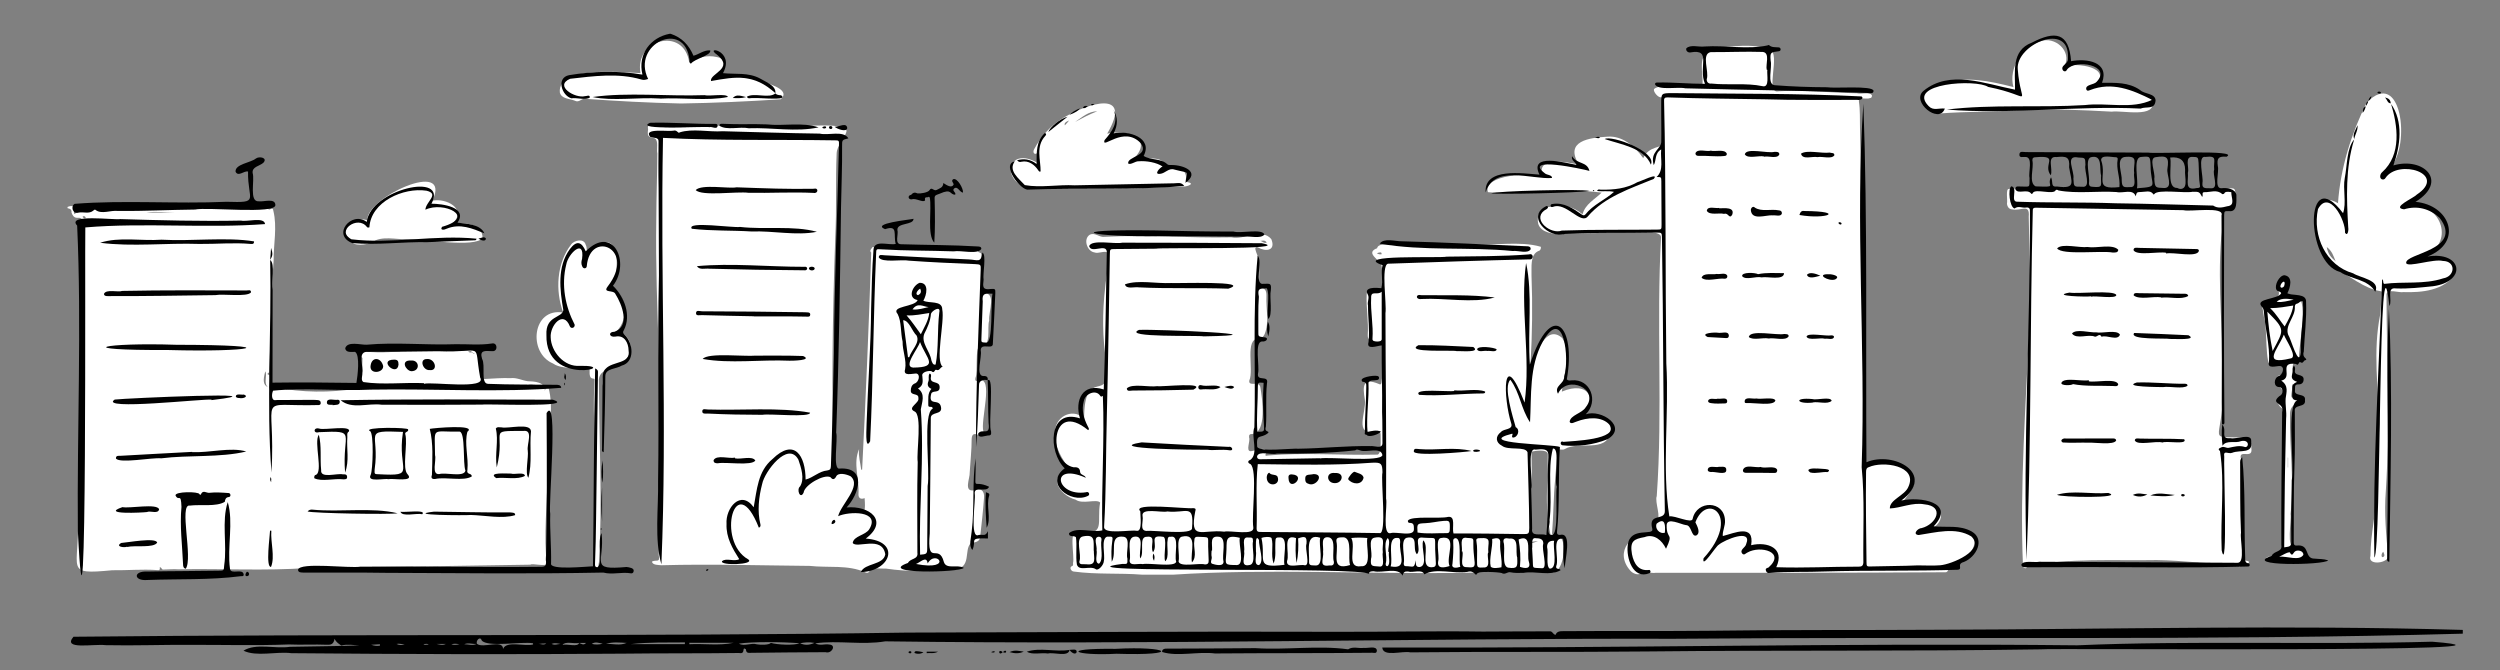 <?xml version="1.0" encoding="UTF-8"?>
<svg id="Layer_1" data-name="Layer 1" xmlns="http://www.w3.org/2000/svg" viewBox="0 0 2191.4 587.36">
  <rect x="0" y="0" width="2191.4" height="587.36" fill="#808080" stroke="none"/>
  <defs>
    <style>
      .cls-1, .cls-2 {
        stroke-width: 0px;
      }

      .cls-2 {
        fill: #fff;
      }
    </style>
  </defs>
  <g>
    <path class="cls-2" d="m465,494.94s-.01,0-.02,0c0,.01-.01.02-.02.03l.04-.04Z"/>
    <path class="cls-2" d="m480.61,339.05c-2.59-.3-2.15,1.78-3.08,3.53.76-7.89-9.5-8.26-15.22-8.47-4.95-.74-9.51-3.29-14.75-2.64-7.34-.28-14.64.31-21.96.68-4.36.22-4.22.17-4.43-4.05.02-9.14.92-24.92-12.54-23.27-30.22-3.47-59.31,6.94-89.35,3.2-4.39-.47-3.74,3.64-1.54,5.83-.28,6.45.21,22.96-4.74,26.73-23.46,3.82-48.52,3.6-71.74-1.07-2.67-2.24-4.74-.76-5.49,2.73-.06-4.86,1.42-9.36.34-13.54-2.7-.64-1.56-1.46-.14-2.36,1.6-32.32,1.45-65.46,3.89-98.09-.1-14.47,3.21-29.16-.22-43.4-.6-4.57-3.31.47-4.69-1.89-40.47-5.04-85.65-2.8-127.69-1.12-12.48.19-24.84,3.82-36.97,0-3.54-.76-7.32-2.16-11.08-.46v1.09c2.05.47,3.74.93,3.47,3.86,4.25,12.26,12.96-8.02,9.25,24.82.23,9.57-3.1,19.82-.11,28.6-3.26,1.38-1.13,16.39-1.04,20.42.26,5.82-2.35,12.81.78,18.43,1.05,56.65-3.13,116.52-3.12,174.24,1.36,47-12.85,51.05,29.95,47,13.1.2,26.27-1.1,39.34-.15,1.9.38,2.82-.4,2.25-2.36,1.9-.51,1.43,2.43,3.59,1.89,4.25-.03,8.45-.53,12.56-.19,38.01-.78,76.3,1.54,114.12-1.22,65.09-.73,130.9-1.79,194.72-2.87,1.43-1.43,12.86,1.88,15.2-.8-.65-4.38-2.56.92-1.57-7.36-1.76-28.48,2.15-56.78,1.47-85.33-.03-20.29,6.09-43.39.53-62.39ZM66.78,185.22c-.58.63.06,2.1-1.33,2.23-1.33.17-.39-3.96.93-3.65.73-.01.31.85.4,1.42Zm5.37,72.5c.16,0,.32,0,.48,0v11.12c-.16-.04-.32-.08-.48-.12v-10.99Zm.47,18.56c-.72-1.9.15-4.01-.54-5.95,1.22,1.85.45,3.94.54,5.95Zm1.48-84.88c-.43-.23-1.47-.51-1.67-1.57,2.19-1.45,3.87,2.19,1.67,1.57Zm54.14-5.04c8.33-1.31,16.82-.13,25.26,0h-25.26Zm104.68,136.92c.09.18.04.37-.01.56-.09-.19-.03-.37.01-.56Zm-.39,2.24c2.12,3.51-1.83,10.11,2.28,13.86-4.03-1.89-4.52-5.81-2.28-13.86Zm177.89-17.48c1.38,0,2.75-1.12,3.29.95-1.03-.19-2.29.51-3.29-.95Zm3.31.95c.51-.13.95-.11,1.07.53-.44-.01-.9.03-1.07-.53Zm2.01,1.27c-.51.03-.78-.27-.91-.73.47-.22,1.27.2.91.73Zm59.09,29.87c-2.46,1.85-8.6-2.31-12.21-2.6,4.2-1.31,7.7.93,11.35,1.77,1.03-.34,1,0,.86.83Z"/>
    <path class="cls-2" d="m1404.25,366.71c-6.61-.97-13.22-.46-19.86.15,17.87-16.32,8.25-33.67-15.36-23.57,1.36-15,9.14-32.73.4-46.94-14.01-12.42-21.98,12.55-27.79,21.98,1.46-25.52,1.83-51.12.82-76.7.33-6.81-1.68-18.62,6.37-21.73,1.35-.23,2.07-2,1.83-3.57-18.7-5.52-42.54-.62-62.91-2.2-20.73,1.93-41.61-.09-62.43.18-4.34.87-17.23-2.08-18.18,3.21-.04.23-.76.34-1.17.52-9.11,4.42,4.55,10.04,5.18,15.42.97,6.24.22,12.5.53,18.74-.34,5.18-7.92,3.11-11.31,3.37-1.34.04-2.29.26-2.36,1.9-.68,12.15,1.77,24.26.91,36.37-.31,4.89,4.46,5.32,8.08,5.42,5.3-.1,4.32.73,5.18,4.85,0,10.41.22,21.13-1.25,31.42-.27,1.29-.77,1.93-2.3,1.04-14.41-5.98-14.17,2.09-12.29,13.62,1.66,11.11-10.41,32.67,10.09,27.53,2.31-.2,3.59.15,3.76,3.08-.14,3.77,1.29,18.91-3.68,17.71-31.7.77-63.59-2.04-95.15.76-1.82.48-2.61.47-1.81-1.81,1.86-7.54-9.51-2.1-13.2-1.94-4.68.01-.1-8.97-1.44-12.01-.32-2.42.66-3.18,3.04-3.1,12.75-1.85,8.5-30.89,6.89-40.48-.62-6.81-10.74-.37-9.74-6.38,4.28-9.27-4.41-37.14,8.25-36.6,2.33-.28,4.15-1.76,5.15-3.98,4.34-10.51,1.09-22.06,1.61-33.05.37-9.44-5.05-6.01-6.46-9.57-.08-7.33.56-14.62-.38-21.9.75-2.92-6.2-13.15-.81-11.67,7.24,4.2,16.05,3.01,11.95-7.11-7.97-10.04-23.95.89-35-1.63-37.02.82-74-2.52-111.04-.45-4.75.78-8.55-4.19-13.18-1.79-5.85,3.77-2.32,14.42,4.02,15.43,3.67,1.49,9.08-1.9,11.8.28,1.7,10.14-1.41,20.44-2.27,30.55-2.5,21.97-2.56,43.97,1.14,65.78,4.25,38.95-19.53.65-19.59,49.59-7.46-9.53-24.26-4.58-25.56,10.38-.88,13.92,6.24,24.72,14.18,35.27-21.89,1.97-10.93,20.95,3.95,24.9,5.92,4.38,18.54-.93,21.49,2.55-3.28,17.06,5.72,29.59-18.82,25.58-9.56-3.46-3.23,21.76-4.99,27.46,0,.9.54,2.09-.77,2.62-2.85.97-.88,4.76,1.52,4.81,19.79,2.72,40.18,1.16,59.82,2.73h27.27c83.39-5.39,167.81-.49,251.64-1.52,26.61-.32,53.56-4.1,80-.21,10.14.77,13.69-24.48,8.06-30.74-1.67-2.82-7.55-.48-7.59-3.96,1.33-15.86,1.2-31.75,2.74-47.6.73-7.9,1.17-15.82,1.64-23.74.29-3.54,4.61-.84,6.78-2.32,12.34-7.47,36.1,3.7,40-14.57,1.19-5.49-2.09-10.81-7.42-12.31Zm-193.3-143.79c-1.31.14-2.6.05-4.04-.95,1.58-.59,4.76-1.7,4.04.95Zm-100.62-10.18c-2.41.75-3.79-1.19-5.59-1.6,1.93-.03,4.17-1.14,5.59,1.6Zm230.27,264.21c-.34.11-.95.61-1.12.05.49-2.39,5.94-2.41,8.67-2.64-2.82.98-5.17,1.81-7.55,2.58Zm16.73-8.58c-3.71-1.91-15.47,4.42-15.35-.13.93-23.51.86-51.49.44-72.34,3.34-.73,13.51-2.38,14.32,1.92-.3,8.97.47,17.95-.45,26.93-.84,14.12-.29,28.27,2.44,41.97.31,1.24.51,1.88-1.4,1.66Z"/>
    <path class="cls-2" d="m2151.35,235.91c-4.06-12.77-18.65-10.07-29.47-10.34,29.53-8.98,21.19-44.84-7.43-46.44,27.01-21.46,10.71-39.47-18.91-32.7,17.6-19.05,9.66-87.56-20.94-56.57-13.59,27.13-23.13,57.89-25.2,88.25-29.95-17.49-20.75,49.7-3.41,56.78,13.75,6.65,25.44,17.84,40.91,20.41,1.03.1.99.43.94,1.32-.89,6.43-.48,13.01-1.52,19.42-6.31,31.51-1.78,63.7-.56,95.38-1.27,18.62-1.34,37.33-1.59,55.96-1.21,20.06-6.2,39.94-6.3,59.94-2.7,8.24,13.54,6.77,15.61.95-1.9-18-3.73-38.95-2.14-58.2,3.68-57.61.66-115.45.56-172.13.65-5.25,10.99-1.06,14.95-1.91,15.9.54,35.44-1.29,45.09-15.74v-3.27c-.53-.2-.46-.7-.6-1.11Zm-104.14-7.05c-3.99-2.95-6.74-6.69-7.69-12.33,4.6,3.32,5.94,7.95,7.71,12.31.12.09.25.19.37.28-.32.19-.45.11-.39-.26Zm2.23-50.71c.12.05.24.11.37.16-.36.42-.29-.01-.37-.16Zm40.18,309.7c-2.7,2.17-2.57-2.92-.51-4.17.37,1.48,1.66,2.72.51,4.17Z"/>
    <path class="cls-2" d="m596.82,90.72c29-.44,58.74-1.79,87.47-3.68,15.85-13.48-47.74-22.34-54.54-22.03,7.39-4.24,8.16-13.43-1.46-15-8.82-2.12-16.73.7-24.23,4.22-5.03-31.29-48.13-19.48-42.64,9.87-15.09-.7-72.9-6.67-70.7,16.91,1.25,5.75,8.69,5.43,13.16,7.25,3.56,2.02,5.74-1.97,8.73-1.65,27.98,1.96,56.11,3.53,84.21,4.11Z"/>
    <path class="cls-2" d="m1721.87,465.15c-9.98-2.79-19.62-.15-29.78-1.01,5.99-3,10.9-8.47,8.8-15.32-4.43-11.95-21.51-8.03-32.02-10.13,5.89-8.04,14.9-18.27,3.86-25.74-8.01-11.45-24.28-7.33-35.97-5.28-1.49.37-2.45.45-2.47-1.85.22-28.68-.57-57.32-.9-86.02-.96-69.29-1.51-138.61-3.01-207.93-.19-7.57.23-15.21-.92-22.76-.65-4.71,6.61-1.79,9.5-3.07,1.61-.04,1.91-1.15,1.92-2.4-1.74-3.38-9.6-.86-13.2-1.92-22.86-.29-45.78-3.11-68.6-1.73-12.59,2.87,2.21-33.11-7.72-36.45-15.53-6.01-32.87-2.42-49.06-1.68-8.81.86-8.1-.86-9.26,8.74-3.52,6.2,1.56,25.08-1.78,24.5-9.14.93-35.88-2.33-41.45,2.98-.77,2.46,3.7,7.63,6.29,7.25,1.66-.24,1.86.34,1.62,1.73-.77,12.83-1.79,25.89-.66,38.8.42,4.12-11.67,1.56-16.68,12.79-7.02-10.11-18.17-19.89-31.21-18.85-15.86.88-38.32,3.63-25.03,24.67-9.85-2.51-38.24-7.93-31.92,9.9-10.26-2.91-52.38-1.56-47.99,14.07,32.3,3.02,67.13-3.98,99.69.4-5.95,6-14.28,9.85-16.73,19.02-8.42-7.26-17.97-8.83-28.42-6.49-9.38.02-12,8.55-10.39,14.93,2.55,8.02,13.54,8.75,20.76,9.37,1.91,0,1.77-2.73,4.19-1.83,16.89,1.37,33.9-.21,50.82.05,6.48,1.55,31.57-3.67,31.86,4.14-4.24,75.69,1.61,151.2-3.77,226.86-2.03,4.91,4.67,20.3-.46,21.14-3.81,1.46-2.96,8.83-2.42,12.44-19.02-3.36-34.83,15.03-20.48,31.5,2.35,2.99,7.13,4.36,9.17,2.7,4.04-2.5,9.04.18,13.52-.61,84.24.09,168.48.06,252.72-.45,5.47.6,1.73-5.72,5.77-6.1,13.59-1.6,32.04-24.31,11.81-30.32Z"/>
    <path class="cls-2" d="m860.71,257.03c-1.61.24-1.44-.7-1.37-1.56,1.42-10.24,1.1-20.59.93-30.9.11-4.38-1.92-2.26-3.09-4.24.2-2.54-1.5-2.44-3.22-2.4-27.59-.23-55.14,1.12-82.68-.59-3.46,1.18-6.06-2.01-6.78-.34-.71,1.37-2.68,2.47-.84,4.45-1.99,63.12-4.77,126.95-7.96,190.25-.27,0-.53.01-.8.02-.68-5.99-2.63-11.83-1.85-18.07-5.55,12.42.34,26.54-.55,39.66-.07,3.45,2.17,4.63,5.38,3.32,1.71,21.66-3.87,8.5-18.26,12.07,4.55-8.86,15.59-28.02,5.9-34.89-4.29-3.7-13.35.41-14.66-2.06-2.21-67.53-1.1-135.76,1.28-203.53,1.26-24.6.19-49.37,1.23-74.01.46-7.04,6.64-12.04,8.54-18.63,2.44-8.89-38.59-4.33-45.15-5.25-24.14.93-48.24-1.46-72.4.03-17.46.32-37.04,3.03-53.51-.2-1.06-3.53-3.74.7-2.74,2.85-.74,6.35-.37,6.94,5.83,8.24,3.58,2.21,1.28,9.4,2.25,13.33-.1,19.14-.84,38.26-.91,57.41-1.34,78.67,6.26,157.32,3.17,235.95.53,19.55-.38,39.11-1.04,58.63,1.43,7.32-2.32,3.61-5.95,5.71.47,3.17,5.88,2.93,8.42,3.19,43.32-1.21,86.6.18,129.92.57,16.08,1.8,33.57-1.17,48.58,5.61,1.99,1.04,3.49.36,3.91-1.79,2.93-2.69,10.01-1.17,14.38-1.45,19.31,2.95,39.52,2.31,59.11.92,16.48-1.13,8.84-17.08,15.12-23.1,3.54-.99,7.86-1.03,8.26-5.47,1.25-11.38,2.59-22.88,3.39-34.37.56-6.26-2.81-8.98-8.7-6.65-9.5,1.73-3.51-10.57-3.84-15.56.54-9.83,1.75-19.61,1.7-29.47.44-10.32,11.32,2.7,10.36-6.53-3.16-8.47,9.65-49.37-4.35-44.5-2.86.79-3.02-.38-2.71-2.39,2.46-5.34-.61-27.23,3.72-27.27,11.15-.57,6.1-15.65,8.35-23.12-.87-7.86,7.37-25.69-6.35-23.89Zm-179.03-138.49c0-.08,0-.15,0-.23h8.31c0,.08,0,.15,0,.23h-8.3Z"/>
    <path class="cls-2" d="m1970.07,383.75c-37.76-1.93-21.92,7.01-21.12-44.13.03-43.71-5.44-87.6-1.94-131.26,1-6.19,1.17-12.43.89-18.65-.6-11.65,13.79,5.73,11.52-20.77-.18-3.2-.94-3.93-4.16-3.89-20.63,4.46-41.7-1.15-62.63-.23-10.94.24-21.88,1.1-32.9.44-32.91-1.7-66.01-1.09-98.88.35-2.96-.03-.88,10.38-1.63,12.82.26,2.88,1.87,4.99,4.54,5.12,7.72,1.75,15.63-5.66,14.55,6.43.47,30.7,2.06,61.49.65,92.25-3,71.29-8.67,143.48-5.68,214.4.89,1.64,3.24,2.33,3.51-.15,35.76-7.58,76.42-4.85,113.8-5.54,23.22.34,46.3,3.58,69.48,3.87,2.68-.04,3.27.2,2.39,3.13,1.18-4.84,4.42-2.78,7.54-3.85,1.59.02,1.87-2.12.23-2.35-4.97-.52-4.96-3.58-4.95-7.75.36-27.22-.23-54.42-.89-81.65-2.47-8.99,9.7.13,9.18-8.26-.54-3.37,1.02-9.51-3.49-10.33Z"/>
    <path class="cls-2" d="m540.71,290.15c10.29-10.59,9.09-30.63-4.68-37.92,9.01-19.21,6.13-59.12-20.77-29.16-1.45-2.15-.39-5.96-1.86-8.5-1.44-5.96-10.16-4.07-12.84-.15-12.67,16.45-13.94,40.47-6.88,59.56-27.21-4.63-31.23,35.28-8.91,44.65,10,7.29,33.89,1.07,32.04,5.68-.58,10.93,4.49,5.69,4.34,8.7-1.42,23.2-.04,46.51.94,69.74.68,31.15-.01,62.53-2.35,93.62-.24,1.46.76,3.6,2.42,3.8,3-.16,2.11-5.09,2.82-7.2,3.24-52.66.13-105.2,0-157.86-1.6-14.55,18.41-10.51,24.74-21.51,6.99-8.39,1.46-21.33-9.01-23.43Z"/>
    <path class="cls-2" d="m986.4,165.04c15.68.35,31.3-1.55,46.99-1.1,3.32-.37,8.43-.27,10.62-2.68-.57-2.17-5.36-.69-4.53-3.7,1.74-11.08-10.95-12.35-19.03-10.61,1.61-12.14-19.53-6.74-26.74-7.75,18.18-18.52-6.85-25.9-23.21-22.01,23.12-39.69-17.5-26.39-37.84-14.21-11.31,6.65-19.84,16.09-26.07,27.64-2.03,3.54.81,6.03,3.46,2.67-.45,3.06-.88,6.03-1.33,9.1-23.05-13.26-32.46,12.04-9.67,22.29,28.3.98,58.3,1.4,87.34.37Zm-24.56-67.53c-6.72,2.63-13.1,5.94-19.43,9.37,6.04-4.04,11.51-9.25,19.43-9.37Zm-25.68,8.54c2.56-1.62-2.18,3.09-2.74,3.8q-.92-2.34,2.74-3.8Z"/>
    <path class="cls-2" d="m1772.15,96.48c26.36-1.29,52.67-.04,79.01,1.39,8.87-1.37,39.43,6.12,35.52-9.46-11.04-13.92-32.97-12.97-49.54-13.35,14.3-16.55-16.06-19.96-27.46-17.13,6.78-12.9-8.44-26.69-21.34-21.62-15.61,4.6-27.97,23.3-23.46,40-21.14-5.38-41.3-9.69-62.42-3.29-7.15.7-19.98,5.84-16.11,15.03,2.68,5.04,7.5,13.25,14.09,11.4,23.74-1.82,47.82-1.31,71.71-2.97Z"/>
    <path class="cls-2" d="m306.52,208.84c.67.48,1.5.93,1.51,1.82.42,5.9,14.65,3.81,17.98,1.65,8.97-5.9,20.71-2.23,30.9-2.67,12.54-.32,60.23,8.04,66.06-1.15.19-12.23-16.21-13.62-25.81-12.92,12.25-12.64-6.08-22.22-18.11-19.63,17.73-37.7-58.87-2.42-57.04,17.2-10.13-3.86-28.42,5.9-15.48,15.7Z"/>
    <path class="cls-2" d="m2011.88,479.04c-8.43,3.29-2.96-23.37-4.07-28.44,3.45-29.92-1.08-57.58-.46-87.07-.15-4.41,1.38-7.54,5.18-9.61,4.67-2.55,2.68-6.86-2.27-5.62-3.81,1.65-.16-7.31-1.23-9.47-.07-1.57.46-2.23,2.06-2.43,3.55-.42,4.01-7.02-.2-6.13-3.67.2-.6-4.56-1.27-6.68-.26-8.81,4.14-5.24,5.52-10.16.12-11.5,7.62-47.14-.55-53.58-9.56-4.23-14.85,3.47-12.16-11.53.88-5.89-8.29-.34-6.16,3.28.79,2.99,2.83,6.36-.32,8.82-17.26,11.72-14.2-4.41-11.27,18.9,3.09,7.24.17,42.26,6.74,41.52,2.71.2,9.53-3.96,9.5.64,1.06,11.37-2.92,3.97-5.47,10.54-1.53,6.47,7.99,8.07,4.97,14.05-.3.94.69,2.3-1.26,2.8-5.32.71-1.63,7.52,1.34,9.15,1.2.53,1.51,1.49,1.53,2.83.15,40.11.85,80.21-.04,120.34-.09.85.31,2.14-.81,2.27-4.85.14-8.25,4.37-13.09,4.62-8.91,4.13,25.29,4.07,27.68,4.13,10.44-1.23,5.07-15.6-3.86-13.17Zm-6.21-69.26c-.09,0-.18,0-.27,0v-8.78c.09.08.18.16.27.24v8.54Z"/>
  </g>
  <g>
    <path class="cls-1" d="m2158.81,555.45c-223.65,6.31-461.16,2.39-691.58,4.48-227.96-.58-459.82,5.43-691.21,2.24-20.15,3.43-41.36-1.07-61.41,1.76,4.34,2.41,7.93.26,12.32,1.03,6.62.49,1.9,8.42-3.24,6.72-21.63.11-43.27.26-64.9.55-2.15,0-4.81.79-4.92-3.05-4.08-3.06.26,4.52-6.02,3.21-33.76.46-67.5.14-101.28.58-97.11.77-194.05.47-291.12-.41-13.41-1.71-30.37,3.37-42.01-2.17,10.68-6.91,27.83-1.43,40.65-3.42,20.32-.48,40.75-.47,61.01-1.23-5.33-.24-10.67-1.29-16,.12-1.87-1.49-4.18-2.43-5.85-5.96-.75,4.97-3.44,5.41-6.47,5.28-11.21-.49-22.42.22-33.65-.27-28.65,1.11-57.52.27-86.2.35-24.77-.18-49.51.84-74.27.27-10.95-1.31-38.32,4.49-28.26-7.38,243.32-2.67,487.17.05,730.67-3.64,125.65-.24,249.66-1.16,375.11-.7,43.14.17,86.41-.84,129.57-.19,19.53-.05,39.12-.26,58.61-.22,2.59-.3,2.77,2.73,5.19,3.09,1.13-3.09,3.73-3.25,6.74-3.25,41.96-.28,83.92.07,125.88-.31,67.41-.99,135.35-.48,202.42-.91,153.27-.43,307.26-4.32,460.2.14v3.27Zm-1651.25,8.1c-4.27,1.03-11.88-1.76-14.46,1.7,4.56-.97,13.52,2.2,14.45-1.7,1.93.54,3.84,2.64,6.16,0h-6.15Zm193.61.31c-14.63-1.19-41.27-1.55-53.45.32,4.66,2.74,10.69-1,15.78.61,3.06.57,10.87.66,12.17-1.3,5.2,1.67,20.71,2.44,25.43.28,3.91,1.78,7.8,2.02,12.83-.24-5.05-.86-8.9-.39-12.76.34Zm-283.18.43c5.35,4.48,22.89-4.25,22.98,4.53,2.85-7.49,19.17-1.91,26.29-3.91,0-.35-.01-.7-.02-1.05-9.98-1.73-40.05,3.79-45.01-2.51-1.24-4.16-5.39.24-4.14,3.03-3.71.5-7.53-1.32-11.19.34,3.7-.02,7.49,1.6,11.08-.43Zm182.3.3c.04-.5.07-.99.11-1.49-15.78.16-31.57-.31-47.32,1.49h47.21Zm3.93-1.12c.03.4.05.81.08,1.21,12.9-.67,26.12,1.45,38.65-1.21h-38.73Zm-54.94.07c-6.07-.28-12.13-1.03-18.03.81,6.04-.11,12.15,1.76,18.03-.81Zm-20.97.69c-3.22-.58-6.48-2.08-9.6.18,3.2.75,6.41.71,9.6-.18Zm-180.72.24q3.24,1.64,7.14.32c-2.86-.05-4.84-.92-7.14-.32Zm-22.25.71c2.65.88,5.25,1.3,7.75.74l-.09-1.19c-2.55.15-5.11.3-7.66.45Zm158.13-.79c2.67,1.47,5.21.2,7.81.05-2.62-.5-5.21-1.08-7.81-.05Zm-11.59.11c2.28-.25,4.71,1.43,6.93-.48-2.33-.06-4.64.11-6.93.48Zm-89.3-.06c2.54.42,5.09,1.56,8.23,0h-8.23Zm13.05.36c2.02.66,4.08.53,7.12-.04-2.99-.65-5.02-.63-7.12.04Zm-24.42-.02c1.35.83,2.59.19,4.05.26,1.48-.8-3.27-.85-4.05-.26Z"/>
    <path class="cls-1" d="m587.94,29.64c9.77,3.31,15.87,9.72,19.94,19.23,5.07-1.34,9.25-5.21,14.72-4.67.88,4.5-13.57,7.14-16.91,11.58-1.84-.74-1.32-1.96-1.28-2.96-3.76-36.35-51.41-14.39-36.28,16.41-1.83.51-3.72,1.3-5.94.47-20.13-5.96-41.97-2.97-62.44-.64-14.34,6.12,4.36,17.45,13,15.23,1.49.09,4.28-1.63,4.3,1.15-3.46,2.72-11.37-.06-16.12.75-8.48-2.23-13.63-17.95-2.14-20.3,21.21-3.49,43.25-4.09,64.35-.49-4.33-18.19,7.34-32.57,23.69-35.75h1.09Z"/>
    <path class="cls-1" d="m1102.38,224.06c4.97,4.33-3.74,26.33,5.37,24.72,5.4-.11,6.85-.77,6.22,5.53-1.42,5.99,1.96,22.43-2.34,25.29-1.66-8.82,1.77-20.04-1.13-26.85-6.51.13-8.45,0-7.02,7.38-.82,10.16-.31,20.33-.47,30.5-.07,4.33.02,4.34,4.44,4.96,5.44.02,2.94,4.2-1.02,3.74-7.21-.32-2.11,22.15-3.68,27.87-1.43,7.86,9.66.95,7.81,8.89-1.35,12.64,0,25.28-.94,37.98-1.89,5.39,4.29,3.31,1.63,5.74-6.64,5.17-10.16-.38-9.28,11.72,1.52,5.02,29.91,1.26,36.43,1.8,21-.31,41.98-2.64,63.02-2.29,3.39-.45,10.23,2.9,10.39-2.55-.15-9.08.07-18.17-.33-27.23.29-19.93-.5-38.49-.35-58.48-4.16.36-13.71,4.32-11.52-2.98,1.16-10.61-.54-21.36-.47-32.03-.88-3.23,1.47-6.57-.14-9.52-4.1-6.96,7.63-6.13,11.84-5.63,1.74-6.88-.73-13.77,1.08-20.17-28.11-9.62,50.96-6.02,56.17-7.47,24.07-.37,48.19-.13,72.18-1.98,4.26-1.36,4.35,4.95.13,4.37-41.26.94-82.53,2.36-123.76,3.79-6.28,1.38-.96,35.74-2.21,43.33.09,54.19.97,108.34.55,162.54,1.45,5.82-3.91,32.91,4.32,30.21,4.92-1.32,20.35,3.6,20.08-3.38-.13-2.76.37-5.64-3.85-5.52-1.02.03-1.52-.85-1.44-1.91,2.6-4.55,27.87-1.47,35.24-3.34,7.01-.94,3.24,9.44,4.74,14.55,20.36-.1,40.4.23,60.71.52,5.19.08,5.66-.19,5.71-5.36-.13-22.12-.99-44.24-1.53-66.35-2.1-5.62-17.03-1.29-22.42-5.74-5.56-2.75-5.98-8.23-.92-11.99,2.6-3.15,10.39-1.79,9.21-7.02-7.38-23.08-8.33-69.96,11.57-18.79,5.49-39.57-4.14-83.83,1.29-122.38,5.97,27.18,1.24,59.41,3.33,88.96,19.05-58.02,40.81-33.79,32.36,13.07,1.39,1.36,2.83.97,4.24.84,16.66-1.62,23.93,18.54,12.38,29.78,13.51-4.91,37.36,11.15,19,21.87-12.33,4.97-26.31,6.71-39.43,5.28-2.54-.58-1.71-4.44.85-3,7.52-.78,49.39-1.78,40.44-15.02-7.13-7.77-19.65-6.32-28.62-2.88-1.91.44-5.05,2.83-6.36.41.44-6.04,10.94-7.42,14.13-12.9,12.78-15.84-16.41-28.84-24.35-11.81-3.87-6.93,5.83-8.6,5.47-15.17,4.69-15.07-.17-63.25-18.92-30.31-11.89,21.8-9.73,46.72-11.05,70.51-7.93-11.75-8.74-25.73-17.23-37.26-6.53,5.88,2.41,33.15,4.65,41.52,4.33,2.15,1.83,9.34-2.59,9.12-1.56-.95.44-2.33-.4-3.41-34.86,8.84,36.91,9.13,41.76,11.68-1.65,24.69-.03,49.91-2.57,74.74,0,1.7.75,2.43,2.69,2.33,11.15-2.79,3.89,22.63,4.22,29.21-2.58-8.46-.57-17.25-1.55-25.78-10.71-2.1-3.09,17.44-6.05,23.98-.58,3.43,3.15,1.52,3.87,3.52-9,5.4-22,.52-32.36,2.32-3.92.14-7.88.29-11.62-.5-2.78-.59-4.73,2.53-7.67.66-2.57-.79-21.82-2.06-21.9,1.09-1.42,1.94-1.95-4-8.29-2.06-11.97,1.9-27.27-3.75-37.6,2.13-1.95-4.99-10.02-1.07-14.31-2.5-2.65-.23-4.13.49-4.75,3.64-4.23-7.88-17.56-1.95-25.25-3.82-2.02-.01-4.03-.06-4.66,2.5.77-7.05-283.53-.22-216-8.92,4.58-.04,4.88.6,4.68-4.72-1.64-5.13,3.21-17.82-3.03-19.08-13.92-2.19-5.76,14.03-10.69,21.84-.45-6.37-.43-11.93.39-17.53.66-4.52.72-4.66-4.59-4.41-5.48,2.16-1.39,15.94-2.74,21.41-.05,3.21-4.5,8.41-6.85,7.2-5-3.75-14.82,2.24-16.77-4.21-1.19-7.81.23-16.14-.8-23.84-1.35-2.02-6.46.34-6.07-3.72,7.47-5.78,19.83-.19,29.17-2.38-.94-39.2,2.09-79.26.47-117.92-1.29,1.01-1.87.67-2.29,0-3.67-5.99-13.24-1.94-14.43,4.66-2.15,7.72-.05,15.18,3.49,22,.52,1.11,1.69,2.52.32,3.39-33.35-27.44-35.51,28.17-12.78,32.55,2.85-.21,5.57.21,5.76,4.08.14,2.85,3.93,2.3,5.02,5.14-32.08-14.22-26.27,16.92.11,12.69,2.61-1.22,4.12,2.61,1.24,3.39-14.54,6.73-38.09-11.02-19.88-24.39-14.7-14.06-14.7-53,13.38-43.77-4.85-15.89,2.34-31.31,20.84-25.35,1.52-40.26,1.83-80.38,2.68-120.63-.44-7.73-13.81,1.92-15.45-5.04,2.19-6.12,22.59-1.46,29.01-2.99,40.77.03,81.55.12,122.32.48,31,6.05-89.53,3.6-92.84,4.79-11.93.17-23.86.22-35.79.31-4.54.03-4.51.02-4.59,4.79-.79,47.28-1.46,94.54-2.65,141.79-.88,32.23-.48,64.59-2.38,96.78-.82,7.25,23.06,2.5,28.57,3.63,5.31,1.05,3.06-13.65,3.15-17.13-8.02-7.96,41.15-1.83,46.17-2.74,1.51.07,2.88.14,2.06,2.54-5.26,26.78,5.8,15.82,25.32,18.07,5.43-1.38,26.67,3.84,25.52-3.68-1.73-11.04,3.96-50.74-2.58-55.61-2.46-.79-2.49-2.89-.08-3.59,7.67-5.51.41-20.25,3.58-28.55,1.38-49.81-1.8-101.73,2.88-150.48Zm.14,182.79c-2.07,18.48-.36,37.73-1.03,56.46-.02,2.12.74,2.93,2.76,2.98,34.82.32,69.95.4,104.9,1,6.77,2.07,1.05-45.92,2.67-53.27-.14-7.88-1.19-8.74-8.99-8.42-33.16,2.52-66.95,1.61-100.32,1.25Zm252.99,61.71c1.92-19.78.54-40.31,1.37-60.36.2-11.32,3.09-15.71-10.98-14.07-7.95-2.62-2.02,28.52-3.42,34.31.18,11.59.31,23.18.53,34.77-1.19,7.83,7.45,4.2,12.5,5.35Zm-356.04,20.94c-1.64-6.08,4.69-21.07-5.8-18.96-6.44,1.94-1.81,15.14-3.5,20.84-.05,5.36,8.04,2.2,11.49,3.1,5.77-1.29,28.28,3.01,29.35-2.1-2.05-5.5,3.64-23.93-4.99-21.85-1.9-.38-2.45.98-2.49,2.67-1.15,5.21,1.72,15.56-2.17,18.74-1.94-4.59,2.51-21.92-2.29-21.46-12.46-1.94-3.54,6.76-8.36,13.63-3.08-5.53,3.5-14.69-5.32-13.61-7.74-.22-1.77,14.05-5.92,19Zm23.74-41.19s0,.02,0,.03c-5.13,1.33-23.37-3.71-21.67,4.17.98,4.07-2.97,12.43,3.22,12.87,6.23-.83,40.97,3.95,40.13-2.55,1.89-22.05-5.05-12.6-21.68-14.51Zm224.39,25.31c5.88,6.04-3.02,23.27,6.92,23.63,3.12-.03,4.14-.75,4.1-3.54-.06-3.98-.52-7.95-.6-11.93-.27-12.84,1.84-9.54-10.29-10.47-9.7-1.57-1.14,9.92-5.73,14.51-4.52-4.99,2.26-16.88-9.08-14.39-5.84,2.13-1.09,16.52-2.45,22.24.01,1.06.07,2.43,1.42,2.59,6.96.02,7.78,2.66,9.01-5.15.46,2.93-.61,6.13,3.7,5.93,7.71-1.6.43-17,3.01-23.42Zm-90.62-71.96c0,.06,0,.11,0,.17,8.93-1.52,53.39,3.38,54.79-2.87-1.31-7.72-14.21-1.74-19.75-4.25-1.53-.33-2.46-1.37-3.99.03-22.54,2.52-45.87,3.12-68.73,2.86-4.77,1.44-15.73-2.78-17.4,2.32-.26,3.9,4.51,2.31,6.95,2.6,16.04-.28,32.09-.57,48.13-.86Zm-112.17,91.32c-1.72-9.11,5.71-25.98-8.97-22.54-5.58,1.72-1.31,16.28-2.78,21.66,1.14,5.48,17.81,1.15,23.07,2.65,2.74.06,3.45-1.22,3.32-3.65-.21-3.99-.34-7.98-.42-11.97-.19-9.62,1.69-7.98-8.94-8.61-2.42-.14-3.2,1.02-3.17,3.23-1.11,6.56,2.79,13.95-2.12,19.23Zm71.62,1.06c-2.78-7.86.13-15.61-1.87-22.47-1.32-1.43-6.81-.93-8.82-.05,4.29,19.42-6.5,26.89,20.2,23.57-1.58-6.14,3.72-23.32-3.33-24.02-4.27-.05-4.57.08-4.69,4.46-.37,6.53.9,11.69-1.5,18.51Zm241.84-38.19c.77,3.76-3.48,12.18,1.65,12.99,6.98,1.36,3.24-35.49,4.69-42.09-2.56-6.43,3.21-34.67-3.4-33.55-4.96,18.28-.22,42.48-2.95,62.65Zm-221.67,37.61c-1.29-7.19-1.02-14.45-.58-21.8-12.52-4.44-5.21,13.45-7.86,20.2-.77,6.99,11.24,2.33,15.59,3.67,5.13.33-.2-14.61,1.46-18.84.61-6.7-1.59-6.82-7.34-4.77.48,7.14.12,14.34-1.28,21.55Zm74.54-237.77c-3.88,3.57-9.57-1.55-9.24,5.49-.67,11.97,2.06,23.82,1.16,35.79-.6,3.46,8.72,3.57,8.1-.1-.04-13.34-.02-26.68-.02-41.18Zm-26.66,215.9c4.48,8.1-5,26.81,8.63,24.75,10.11.9,3.86-18.03,5.48-24.76-4.87-.37-9.18-.56-14.12.01Zm-225.67,11.1s-.07,0-.1,0c-.17-8.81,1.56-14.64-9.4-12.51-7.24,1.35-.84,16.11-3.18,21.96-.43,3.4,3.81,2.21,5.92,2.45,9.64,1.27,6.65-5.2,6.77-11.9Zm127.96-11.27c-14.19-3.4-10.95,3.14-11.87,13.78-.82,10.03-1.74,9.98,9.43,10.1,7.11-.39,1.11-17.97,2.44-23.88Zm243.16,17.69s.07,0,.1-.01c-2.11-5.81,2.36-18.13-7.03-17-2.58-.39-5.53-.9-5.11,2.95,2.08,5.7-2.08,20.87,3.93,22.5,8.41,1.26,8.46-.76,8.11-8.44Zm-87.38-22.31c8.76,1.4,16.95.4,25.62.53,3.44.2,2.48-3.58,2.7-5.86.02-4.89-.7-5.27-5.67-4.86-5.38.44-10.62,1.79-16.04,2-7.11.28-7.1.49-6.62,8.19Zm-59.11,28.48c-2.18-6.31,2.2-22.66-5.26-24.27-2.75.15-7.37-.71-6.74,3.52,2.35,10.51-5.9,26.21,12,20.75Zm97.93-11.9c.18,0,.37,0,.55,0,1.1,3.91-2.77,13.29,2.79,13.72,6.76.44,8.75,1.06,7.67-6.36-.42-4.48-.97-8.99-.9-13.47.09-5.8.35-5.43-5.53-5.76-7.27-1.52-3.8,7.61-4.58,11.88Zm22.92,1.2c.11,0,.22,0,.33,0-.96-8.95,3.96-13.75-7.44-12.85-1.7-.14-3.54.32-3.04,2.51.98,5.55.57,11.17.56,16.75-.01,6.86-.16,6.8,6.89,6.4,5.28-.74,1.74-9.02,2.71-12.81Zm-92.18-.45c-1.03-7.35,3.86-14.99-7.31-12.82-6.24,1.11-1.31,13.39-2.99,18.35-.74,7.02.7,6.42,6.98,6.91,6.05,1.06,2.34-8.89,3.31-12.44Zm131-4.03c-.05,0-.11,0-.16,0,.19,3.44.36,6.87.57,10.31.54,8.77-1.21,6.98,8.32,7.68,5.2.16-.84-16.88.94-21.5.09-3.43-1.96-4.83-6.25-4.77-4.66-1.05-3.16,4.79-3.42,8.28Zm-72.47,16.06c-3.67-7.85,7.7-27.57-7.63-24.55-5.21.76-1.01,15.65-2.34,20.33-1.23,6.98,5.2,5.7,9.96,4.22Zm-208.2-13.53c-.14,0-.29,0-.43,0,0,1.8-.34,3.69.09,5.39.53,2.14-1.72,4.84.24,6.09,2.59.87,10.41,3.02,10.15-1.99-1.61-5.51,2.9-19.83-3.21-21.48-9.37-1.73-6.44,5.64-6.83,11.99Zm94.79-11.25c-13.53-4.56-9.22,12.83-9.75,21.3-.25,3.81,3.69,2.68,6.16,3,7.44-.21,1.98-18.22,3.59-24.29Zm150.76,1.04c.59,7.56-2.97,17.33-1.28,24.32,1.9,1.94,6.64.99,9.39.51.87-6.8-1.6-13.95-1.11-20.93.58-5.33-3.05-4.97-7-3.9Zm-205.82-93.93c5.96-.08,6.11-.14,5.77-5.19-.86-12.58-1.15-25.17-.31-37.76-4.85-.38-5.01-.38-5.06,3.56.09,13.14-1.41,26.27-.39,39.39Zm57.54,105.43s.04,0,.06,0c.75,5.83-4.23,13.29,5.39,11.73,2.6.33,4.34-.3,4.05-3.32-1.92-5.75,2.34-19.38-4.11-21.26-8.27-1.56-4.6,7.8-5.39,12.85Zm59.26,12.55c15.98,2.97,6.83-11.62,8.36-21.26-.07-4.27-1.39-3.74-4.22-3.63-6.95,1.81-1.9,18.23-4.15,24.89Zm113.36.4c4.32,1.52,9.83,2.12,7.87-4.24-2.39-6.83,3.69-25.4-9.06-19.75,1.37,7.98,1.99,16.01,1.19,23.99Zm-241.77-13.71c1.01,5.04-3.91,13.86,4.66,12.12,6.42-.75,1.78-15.51,3.1-20.63-.05-3.42-.32-3.55-4.3-3.51-6.09-.81-2.58,8.26-3.46,12.02Zm271.75-9.14q-6.26-.33-6.2,5.51c1.37,4.66-1.34,17.07,2.41,18.94,7.46-.14,2.36-18.43,3.78-24.44Zm-82.28,22.85c-1.67-5.5,1.53-24.17-3.9-25.15-2.39.15-2.4,1.62-2.3,3.37.34,6.29-.03,12.57-.63,18.83-1.38,4.69,3.54,3.99,6.83,2.95Zm-318.82-14.48c.89,2.97-2.22,10.9,2.11,11.76,4.51-3.89.87-15.07,2.22-21.18.04-1.87-.92-2.5-2.68-2.5-4.81.85-.94,8.03-1.65,11.92Zm139.71.79s-.02,0-.03,0c.93,3.45-2.52,12.25,2.69,12.15,4.98-3.02-.35-16.28,0-22-3.73-6.48-2.54,7.78-2.66,9.85Zm116.61.74c-.17,0-.35,0-.52,0-.63-3.58,2.21-10.09-.68-12.24-4.31,5.56.27,15.4-1.68,22.4-.11.89.05,2.39,1.7,2.16,2.87-2.43.39-8.58,1.17-12.31Z"/>
    <path class="cls-1" d="m1356.95,181.48c-.19,1.78-2.18,2.19-3.52,3.22-10.27,8.24,6.06,21.08,15.59,17.42,27.65-1.02,55.51-.55,83.22-.86,4.13-.03,4.22-.08,4.22-4.25-.01-12.71-.05-25.43-.19-38.14-.04-3.74-.21-3.74-4.15-3.7,6.62-6.23,3.18-15.01,4.01-24.18-5.87,3.33-4.06,9.43-6.5,13.78-3.62-11.98,6.87-13.96,6.58-20.99-.02-10.89-.09-21.77-.07-32.66.02-9.49.06-9.42,9.52-9.5,55.33.69,110.96.12,166.09,2.91,2.73,2.14-1.78,3.51-3.62,3.03-27.22-.11-54.46.36-81.65-.53-28.26-.44-56.53-.66-84.76-1.65-2.52-.13-3.28.98-3.05,3.21,1.77,76.51.99,152.66,1.96,229.94,2.52,43.81-3.97,92.76,2.64,134.12,4.75-1.04,20.11,6.86,20.48,1.97,3.63-16.32,27.52-16.05,28.3,1.38.46,4.75-2.31,9.28-1.93,13.88,10.1-2.49,27.95-11.11,24.87,8.01,14.29-3.4,29.94,2.59,22,19.3,24.08.85,48.16-.51,72.25-.49,2.37.01,3.87-.45,4.11-3.56-.35-27.77,1.25-56.2-1.49-83.6,3.56-105.47-5.86-214.52,1.51-318.68,3.76,104.82,1.95,209.4,2.69,314.32,23.76-10.22,61.73,10.39,30.56,33.57,16.01-3.64,48.36,1.28,28.38,22.6,11.77,1.2,22.54-1.4,33.31,4.53,12.16,7.02,3.87,22.54-6.84,26.72-6.85,1.86-.46,6.21-5.35,6.82-38.04,1.34-77.6.32-116.71,1.52-16.06.69-32.26-.1-48.25,1.29-1.8.4-2.79-.54-3.23-2.07-.55-1.9.61-2.1,2.24-2.68,15.5-13.61-7.12-19.61-18.37-13.19-1.5.53-2.94,3.01-4.73.82-2.35-3.4,3-5.06,3.56-8.25,5.74-14.05-19.24-3.55-24.04.64-2.47,1.03-15.19,22-13.33,11.88,33.49-36.8,2.81-58.38-7.15-31.54,1.6,3.23,4.92,9.41.71,11.57-4.43,1.38-3.92-9.16-8.98-9.12-4.48-.57-16.4-7.06-16.91-.11-.23,13.68,6.44,5.92-.56,20.84-3.53-7.49-10.46-13.39-18.82-10.21-9.34,1.71-13.07,3.38-11.03,15,1.65,8.25,5.79,15.12,15.27,13.76,1.3.45,1.33,2.4-.02,2.88-14.38,5.88-20.5-13.53-18.92-24.75,2.02-16.63,23.25-7.49,21.47-14.17-3.82-14.44,11.2-6.54,11.02-15.56-1.52-80.09-1.21-160.15-2.54-240.26-.09-3.52-.48-3.87-4.32-3.84-26.84.65-53.81-.38-80.59,1.16-14.1,4.86-34.75-15.42-16.53-24.34.48-.19,1.08-.28,1.61.77Zm324.1,314.11c6.53,0,13.08.42,19.57-.09,9.93-.72,40.1-13.24,27.33-25.32-13.66-8.43-31.27-3.38-46.15-1.19-5.74-.51-.75-6.07,2.63-6.09,12.95-3.27,20.54-19.21,2.35-20.83-10.35-1.95-20.81,3.32-30.22,3.61-.27-7.75,13.18-11.28,16.23-18.91,8.73-18.75-22.55-22.9-34.62-17.3-2.17.6-2.45,2.29-2.45,4.28-.41,26.21.14,52.43.38,78.64.05,4.23.11,4.24,4.3,4.14,13.56-.43,27.14-.3,40.66-.94Zm-221.69-28.65c.45-6.04.48-13.99-7.15-7.99-1.96,3.95,2.22,9.5,7.15,7.99Z"/>
    <path class="cls-1" d="m742.1,444.82c19.9-1.88,37.53,11.68,16.8,27.28,31.31,2.27,21.98,28.74-4.33,29.39,3.44-8.11,19.85-5.96,21.44-15.6-2.74-16.93-25.27-4.6-28.55-9.99.9-6.18,11.17-6.67,14.51-11.99,10.16-16.6-18.02-15.76-27.29-11.43,2.38-10.25,20.93-26.36,11.01-34.94-3.53-1.86-11.31-3.91-12.94.53-1.55,2.43-2.92,2.57-4.74.25-5.54-3.08-22.79,6.72-23.58,13.45-2.91,6.44-6.55-2.68-3.11-5.42,4.18-6.66.92-16.36-1.49-23.44-9.11-16.81-29.72,10.65-31.74,21.29-2.99,11.5-4.39,23.78-1.53,35.46.15,1,.3,2.23-1.37,2.91-20.75-52.89-37.83,11.85-9.29,27.79,6.38,4.69-25.29,5.63-22.95,1.54,3.63-3.12,10.59.71,15.05-1.74-5.83-9.23-11.63-18.87-11.15-30.85-1.02-13.98,12.48-30.44,23.81-14.67,2.88-15.31,3.53-31.45,16.41-42.21,19.25-18.86,29.03-3.07,29.08,17.95,6.88-1.77,11.71-7.31,18.99-8,2.15-.39,3.14-.95,3.19-3.77,1.17-32.78,1.87-65.56,2.68-98.33.23-60.94,2.93-121.79,4.39-182.73.15-4.56.13-4.57-4.32-4.54-49.95-.82-100.29.48-149.92-2.16-2.47,124.7,3.79,249.39-1.41,373.84-6.26-21.74-2.45-49.26-2.91-72.98.99-59.98-.6-120.08.76-180.09-.21-25.71-.04-51.42-.31-77.12-.29-13.43-.12-26.85-.05-40.28.35-4.43-4.57-2.86-7.3-4.28-6.58-8.05,16.24-4.37,20.34-5.39,3.3-1.05,4.19,3.03,5.48,1.49,11.47-3.62,25.48-.13,37.79-1.01,28.35.74,56.67,1.72,85.03,2.09,7.63,1.86,20.62-3.11,25.09,4.16-5.51,1.31-5.59,1.32-5.53,6.92.21,17.94-.66,35.87-.94,53.8-.85,65.77-1.78,131.53-4.24,197.2,1.74,5.59-3.37,33.06,3.06,31.51,23.91-1.38,17.26,22.19,6.07,34.1Z"/>
    <path class="cls-1" d="m1211.64,567.58c202.91.77,406.32-4.14,609.1-1.92,98.41-4.33,213.44-.37,311.14-3.17,122.29,9.77-338.02,5.54-343.38,6.7-116.4,1.84-232.54.6-344.53,1.85-69.2.75-138.5.04-207.75.79-6.91-1.58-23.92,4.46-24.59-4.25Z"/>
    <path class="cls-1" d="m1955.9,168.43c-8.06-1.28-4.49,1.83-7.92,1.76-4.76-4.47-10.38-1.54-15.6-1.74-2.96-.11-.82,3-2.07,4.12-2.53-4.53-2.53-4.49-8.28-4.48-7.24,1.51-30.75-2.51-33.71,2.07-.3.82-.84.14-1.05-.27-2.5-3.35-6.99-1.61-10.47-1.61-3.79.13-3.79.11-4.72,3.81-2.27-6.96-11.19-2.38-16.75-3.75-16.71-1.12-34.82,1.66-50.99-1.41-.69-.68-2.07-.79-2.49-.11-1.91,4.13-17.24-1.54-19.77,2.04-.28.62-.98,1.61-1.55.94-3.45-4.85-11.9,1.06-13.97-4.06-.07-3.18,3.04-2.18,5.05-2.23,7.89-.22,7.38,1.89,7.39-7.6-1.26-5.08,3.53-18.61-3.9-18.33-1.85-.21-5.21,1.19-4.96-2.3.22-3.15,3.42-2,5.37-1.97,35.84.23,71.67.28,107.51.44,5.42,1.3,81.37-2.85,68.68,3.62-7.12-.53-8.62,1.18-7.63,8.29,1.32,4.64-3.45,19.46,2.97,19.34,4.64-.54,12.12.11,13.3,5.76-.11,5.04,1.22,15.43-6.43,14.3-4.04.01-4.24,0-4.3,3.81-.18,60.63-.35,121.36.26,181.94-.28,1.43-2.15,1.91-2.2.09-.42-24.77.18-49.55-.23-74.33-.19-35.92.18-71.85-.15-107.78,2.89-8.2-27.53-2.94-33.26-4.56-42.47-.65-84.93-1.39-127.4-2.12-2.08.04-4.95-.77-4.76,2.43-2.6,101.96-1.15,204.62-5.48,306.23-3.17-99.74,3.33-203.93,2.98-305.14.21-2.69-.52-4.17-3.61-3.69-3.23.51-6.64-1.81-9.86.82-4.39-1.07-5.96-17.05-2.92-19.47,6.42,1.02-1.41,13.85,5.44,13.52,28.74,1.01,57.52.3,86.28,1.37,28.42.36,56.94,1.33,85.29,2.01,4.03,2.66,8,1.72,12.34.6,7.43-.79,3.39-7.34,3.55-12.39Zm-158.07-13.05c2.15,3.93-.87,8.89,5.55,8.14,16.93,2.26,12.29-4.05,10.32-16.89.84-9.21-2.59-9.83-10.97-8.96-9.03-1.04-2.89,10.58-5.13,15.97-7.46-9.63,8.28-17.7-13.13-15.82-1.95-.04-3.01.54-2.98,2.77,1.59,6.48-3.61,19.58,2.88,22.79,20.2.67,9.15.17,13.47-8Zm59.97,8.61c.83-8.64-3.12-15.79-1.53-24.33.21-1.07-.4-1.69-1.46-1.83-3.52.07-12.97-2.56-13.06,2.5,5.58,15.62-7.63,26.3,16.05,23.66Zm44.46-25.9c1.78,6.91-3.43,26.9,6.12,26.65,11.1,3.76,6.25-9.61,7-15.95q-.07-12.18-13.12-10.7Zm-2.39,9.89c1.57-10.06-.16-11.78-10.08-10.24-6.75.42-.25,13.9-1.41,18.74.4,8.34,1.06,8.14,8.99,8.27,7.81-.18,1.57-11.8,2.5-16.77Zm-26.7,17.03c20.25-1.43,11.89-1.48,11.94-19.99-.39-8.22-.39-8.18-8.77-7.39-6.81,1.21-1.63,20.55-3.17,27.38Zm-51.43-26.94c-12.16-2.47-3.11,11.9-4.28,18.49.4,7.22.26,7.23,7.43,7.11,8.96,1.52,1.66-13.72,3.12-19.13-.14-6.25-.09-6.25-6.28-6.47Zm49.04,13.25s-.06,0-.09,0c-1.03-8.67,4.8-15.38-8.81-13.65-7.25,1.86-1.55,14.75-2.07,20.45.12,7.3,2.85,5.87,8.77,5.82,4.57-1.01,1.22-9.01,2.19-12.62Zm70.08-2.64c-.84-8.07,3.44-12.46-7.59-11.12-7.52-1.54-1.56,17.71-2.68,22.63-.69,6.21,3.68,4.43,8.22,4.85,6.17-.4.34-11.91,2.05-16.36Zm-99.24,5.9c.07,0,.14,0,.21-.01-1.86-6.74,1.69-19.37-9.05-16.76-5.61,1.93-.52,17.25-1.72,22.83.07,2.21,1.01,3.09,3.35,3.1,9.43.95,7.04-1.28,7.21-9.16Zm76.29-3.34s-.08,0-.12,0c.77,7.19-3.43,16.29,7.75,13.59,1.51.08,3.31-.18,2.87-2.08-1.15-6.63-.83-13.35-1.23-20.02-.31-5.16-.6-5.11-5.82-5.21-6.45.05-2.34,9.57-3.46,13.72Z"/>
    <path class="cls-1" d="m236.75,227.86c4.68,2.87.95,20.26,2.22,26.46.01,27.07-.11,54.02-.1,81.1,24.63-.4,49.05-.07,73.55.24.99-5.63,3.4-24.68-1.22-27.23-3.02-.04-8.22.99-8.57-3.26,2.03-6.35,13.41-2.8,18.68-3.01,25.78-2.34,52,.5,77.92-.44,10.63-.19,21.32,1.01,31.94-.63,5.04-1.17,5.58,7.21.3,6.73-6.47-.26-11.3-1.15-8.89,6.8,3.22,5.54-1.57,21.64,5.17,21.84,19.67.8,39.35.52,59.02.84,2.02-.13,5.13.08,5.15,2.65-53.45,4.39-111.93.59-167.01,1.6-28.29,1.4-58.04-1.9-85.51.9-1.36,2.49-1.83,9.4,2.57,8.21,10.87-.02,21.74-.2,32.61-.17,2.24.32,6.64-.64,6.53,2.73.12,1.11-.56,1.68-1.56,1.83-57.41,1.67-37.41-12.68-41.59,59.17-4.64-59.68.17-124.87-1.13-186.38l-.08.03Zm134.86,108.01c0,.19,0,.38,0,.57,7.08-2.05,55.69,5.4,49.27-5.54-6.01-32.79,4.71-21.28-37.04-23.02-20.93.36-41.97.54-62.85.54-7.64.88-2.22,13.09-3.35,18.45.19,2.76-1.68,6.42.98,8.05,17.04,2.57,35.55.14,53,.95Z"/>
    <path class="cls-1" d="m527.32,467.24c3,25.65-11.51,32.79,21.91,29.75,2.27.35,7.03.84,6.16,3.87-.18,1.31-1.25,1.89-2.38,1.69-8.03-1.41-16.17,1.46-24.17-.66-63,1.28-126.94.47-190.33.24-24.23-.41-48.47-.13-72.66-.23-1.86-.14-4.46.15-4.62-2.42,1.28-7.11,45.77-1.07,54.75-2.78,52.23-.37,104.43.75,156.65.15,5.21.11,6.27-.36,5.95-5.53.96-43.07.81-86.17.54-129.27,10.56-17.64,1.37,81.97,3.19,88.34-.42,14.4,1.04,28.98.73,43.42-1.64,6.24,31.41,2.7,36.72,2.58.81-57.67.61-115.3,1.91-173.46,2.5,1.11,2.46,2.29,2.47,3.29-.23,29.88-.89,59.8-1.12,89.7-.51,26.12-.4,52.27-1.46,78.38-.09,1.69.11,2.88,2.15,2.9,5.35-3.75-.56-22.99,3.61-29.96Z"/>
    <path class="cls-1" d="m804.39,263.04c-9.57-1.72-4.18-13.04,1.74-15.14,8.5-.13,6.14,10.82,3.23,15.68,5.18,2.64,16.57-.49,16.59,7.68,2.22,10.99-6.45,45.41.42,50.24-2.42.25-2.64,3.98-5.67,2.67-1.53-.66-1.52,3.75-4.16,1.22-2.14-.72-9.14.55-8.04,4.33.39,4.79,1.06,8.21-3.82,10.83,6.75,4.83,3.47,12.02,2.47,18.21,3.16,42.35-1.79,85.04-.63,127.47,5.62-.42,6.19-.75,6.23-5.21.18-18.33.24-36.65.38-54.98,2.37-12.76-4.55-63.91,4.44-67.81.07-3.14-4.14-.02-3.88-3.33.17-5.39-.86-9.84,2.75-14.03-2.81-1.26-4.02-3.26-2.62-6.68.83-2.01-.57-4.64,1.09-6.81,1.51.55,1.21,1.77,1.18,2.68-1.75,7.36,7.75,2.97,7.57,9.46,0,5.5-6.02,2.26-7.34,5.51-3.01,11.64,6.93,3.7,8.49,11.61,1.67,7.58-9.34,3.67-8.91,10.17-.19,33.6-.59,67.2-.92,100.8-2.63,29.98,7.9,7.68,12.4,25.05,2.17,6.78,11.91,1.79,17.47,5.09-2.91,4.26-77.12,5.58-48.96-4.29,2.13-4.3,9.21-2.84,8.26-9.05,0-26.47-.4-52.98.28-79.44-1.28-8.64,4.29-41.94-3-44.42-6.46-3.26,4.81-7.28,3.59-11.6.43-4.68-6.6-1.83-6.65-6.39-.02-2.68.76-5.22,3.35-6.38,3.63-.95,5.57-8.33,1.26-8.8-3.66.08-11.62,2.66-9.57-3.81,1.42-8.04-2.38-16.02-2.22-24.13-1.86-7.81-.86-17.35-4.33-24.15-6.42-7.27,15.11-6.02,17.49-12.22Zm18.97,10.78c1.37-6.35-6.54-1.45-7.34,1.28-.46,6.3-3,11.97-5.8,17.43-3.14,8.09,5.08,15.29,6.19,23.29.63,1.74,1.35,4.43,3.73,3.71,2.71-13.93,1.38-30.63,3.21-45.71Zm-16.92,25.95c-1.46,5.69-15.31,21.76-6.01,22.45,22.97-.3,11.92-7.24,6.01-22.45Zm-10.55,13.33c.37,0,.74,0,1.11,0,1.75-6.09,9.76-12.7,6.44-19-3.9-3.54-6.51-13.25-11.77-13.4,1.4,10.74,2.81,21.57,4.23,32.4Zm18.65-38.72c-6.47.86-12.5,2.46-19.9,2.07,4.95,5.6,8.37,10.91,12.53,16.55,3-6.34,6.61-11.68,7.37-18.62Zm-11.62,219.98c33.7,6.52,17.58-13.6,10.23-.49-.89-7.29-6.65-.73-10.23.49Zm11.1-225.18c-4.62-.31-9.72-4.46-14.14,2.04,5.31.58,9.67-1.13,14.14-2.04Zm-7.43-16.15c-2.23,1.11-4.96,5.11-1.87,5.71,2.21-1.09,3.28-2.74,1.87-5.71Z"/>
    <path class="cls-1" d="m2013.7,350.93c-5.79,0-4.2-4.18-4.37-8.14.12-2.97-.73-6.27,4.33-8.03-4.9-1.67-5.43-3.94-4.21-7.23.76-2.04-.64-4.63,1.28-6.92,1.28,1.15,1.06,2.47.98,3.57-1.52,6.44,8.26,2.6,7.53,8.92-.21,2.63-2,3.91-4.44,3.83-4.11-.13-2.82,2.84-3.08,4.94-1.33,6.23,9.83,2.23,8.72,8.9,1,6.99-9.81,3.1-8.91,9.62.06,16.71.28,33.44-.34,50.14-.77,20.71-.43,41.41-.59,62.11.19,2.08-.85,5.72,2.33,5.58,12.69-1.49,6.32,11.71,16.15,11.46,3.66.44,7.45.09,11.7,1.49-3.17,4.38-76.94,5.28-49.53-3.91,2.03-4.69,9.66-3.12,8.48-9.52-.2-38.82.33-77.65.7-116.47,2.45-8.54-10.79-6.81-2.65-13.86,2.07-1.16,2.99-2.31,2.88-4.59-.08-1.8-.43-3.06-2.5-3.55-5.7.25-5.18-7.92-.72-9.7,3.71-.93,5.35-8.6,1.03-8.73-3.42-.09-11.26,2.76-9.57-3.43.94-14.76-3.58-29.72-4.5-44.57-.21-1.68-.67-2.94-1.99-4.21-5.91-7.14,14.6-6.07,17.19-11.58-.66-1.98-3.23-1.18-4.18-3.1-1.97-4.03,2.45-12.43,6.95-12.7,8.01,1.16,5.13,10.92,2.63,15.84,5.09,2.43,16.96-.3,16.41,7.76.55,14.56-1.31,28.99-2.02,43.48-1.85,5.44,3.78,5.96,1.77,7.33-2.01-.19-2.19,3.5-4.42,1.98-2.1-1.42-1.53,3.85-4.21,1.4-16.11-2.17-1.77,12.07-12.89,14.62,6.77,4.44,4.47,10.35,3.86,15.65-.4,5.86,1,11.66.41,17.54-.85,37.59-1.67,75.41-1.66,112.93,5.7-.66,6.24-1.07,6.17-5.97-.25-17.61.13-35.21.44-52.82,2.63-13.09-4.97-66.64,4.83-70.05Zm4.92-86.78c-2.41-.68-3.3,1.68-5.07,1.98-1.5.25-1.88,1.32-1.99,2.77.64,8.82-8.96,16.24-5.82,24.56,2.26,2.93,9.49,30.12,11.09,15.41-.92-14.95,3.02-29.91,1.79-44.71Zm-16.66,29.18c-5.72,13.66-19.48,26.89,5.57,20.91,7.23-.58-3.95-16.12-5.57-20.91Zm-14.51-20.12c1.09,12.53,2.04,21.91,4.66,34.45,10-18.85,11.44-18.32-4.66-34.45Zm15.2,12.97c3.28-5.92,6.53-11.42,7.54-18.36-6.53,1.03-12.71,2.22-20.27,2.3,5.61,5.28,8.52,10.89,12.72,16.07Zm-4.85,201.79c7.26-.61,17.53,4.03,21.2-1.54.37-3.66-5.29-4.85-7.44-2.94-1.52,1.24-2.21,4.99-4.47.61-3.16.21-5.35,2.24-9.29,3.87Zm12.73-225.25q-11-2.32-14.88,1.86c5.13.74,9.56-.94,14.88-1.86Zm-7.62-14.03c-.31-5.33-6.53,3.03-2.86,3.51,2.14-.43,2.74-2.04,2.86-3.51Z"/>
    <path class="cls-1" d="m74.79,199.34c-.51,12.79,1.7,432.17-6.55,266.02-.77-88.57,3.39-180.37-.61-267.59-9.81-10.53,32.66-4.72,37.82-5.73,35.26,1.06,70.54,2.05,105.82,1.31,5.37,1.29,20.31-3.53,21.08,3.08-50.66,3.86-105.91-1.45-157.57,2.92Z"/>
    <path class="cls-1" d="m2095.6,90.7c11.41,15.78,8.41,37.17,2.35,54.3,26.19-7.74,48.78,13.69,19.43,31.93,30.12,2.74,42.33,35.3,10.46,47.92,30.54-4.98,35.03,21.99,4.77,26.06-10.78,1.09-21.55,2.35-32.43,1.91-8.82-1.34-2.81,10.46-5.71,15.45-9.95-87.49-6.91,216.77-13.19,220.41-1.48-79.88,3.91-162.99,6.79-243.86,1.76,1,.22,3.33,1.89,4.02,16.92-2.26,34.92.7,51.57-4.83,10.77-1.74,11.43-15.18-.28-15.28-8-2.09-30.57,5.92-32.06,1.94-1.81-8.67,50.99-11.31,29.27-39.7-8.67-8.12-19.79-10.97-31.15-7.49-11.6-1.39,8.54-9.9,11-12.8,27.86-18.42-16.13-31.74-27.32-14.62-.73,1.26-2.02,1.61-3.32,1.03-2.24-1.19-1.21-4.86.4-6.12,17.32-15.5,13.7-40.88,7.67-60.41l-.16.15Z"/>
    <path class="cls-1" d="m1886.47,87.49c-17.55-8.82-35.15-16.1-54.53-8.48-1.28.52-2.45.98-3.18-.65-1.03-4.43,6.83-3.86,9.15-6.74,13.63-14.56-18.89-20.09-25.97-10.71-1.84,3.91-5.83,0-3.53-2.91,1.86-2.19,4.73-3.59,4.28-7.12,1.73-32.62-45.97-11.76-44,9.81,2.53,34.33,15.19,23.76-25.94,15.5-10.58-7.03-71.96-3.29-52.2,16.78,4.1,4.35,8.88,1.62,14.2,2.19-4.81,14.26-30.04-6.19-18.67-15.52,23.07-18.89,54.33-6.05,80.2-1.05.31-14.83-3.69-34.25,14.76-41.23,20.5-10.56,32.5-9.04,34.4,16.28,13.52-2.68,33.96.47,27.12,18.94,11.56.02,23.19-.73,33.35,6.33,3.91,3.78,13.3,2.73,13.59,9.14-.72,8.51-7.86,4.94-13.18,7.13-55.58-2.79-114.78,5.41-169.8.86,39.53-4.79,80.87-1.46,121.01-3.94,19.47-2.39,41.04,4,58.95-4.59Z"/>
    <path class="cls-1" d="m217.42,150.31c-3.85-.68-8.45,4.9-10.93.28-.67-6.76,13.15-7.85,17.8-11.64,3.07-2.29,10.69-.61,6.51,3.76-3.31,2.94-10.11,3.42-9.33,9.03,1.98,5.98-3.36,25.52,5.4,24.71,4.4.63,14.28-3.1,14.52,3.25.36,8.38-59.76,1.6-70.43,3.98-23.06.23-45.33,1.51-67.73,1.22-6.2-.74-14.22,3.17-19.37-.81-.54-.89-1.31-.15-1.77.29-3.96,3.61-9,.97-13.56,2.05-4.65,1.46-6.97-5.68-3.05-7.76,43.58-3.47,88.91.21,133.1-1.8,29.84.97,18.36-.9,18.84-26.56Z"/>
    <path class="cls-1" d="m513.45,220.28c23.96-23.93,39.54,9.87,23.85,30.22,10.05,9.66,16.25,25.94,9.57,38.88-1.08,1.55-.96,2.64.64,4.1,7.61,7.13,9.33,23.93-2.6,27.03-4.56,3.02-14.1,2.2-14.31,9.01-.08,22.32-.75,44.54-1.43,66.85-2.11-.65-1.43-2.04-1.43-3,.09-18.34.22-36.68.42-55.02.85-4.9-1.26-11.42,2.71-15.08,6.16-6.87,22.13-4.05,20.13-15.98-.1-6.78-3.7-13.82-11.45-12.27-5.64,1.04-6.76-4.2-.87-4.23,14-5,6.47-24.02.78-33.06-1.58-3.97-11.35-.56-6.83-6.55,25.73-33.15-15.59-50.32-18.29-17.83-.2,2.21-2.91,2.44-3.82.48-1.21-2.24-1.04-4.53-.3-6.87,2.51-18.64-12.22-4.76-13.86,4.91-4.54,18.21-.81,36.88,7.36,52.66.48,2.6-2.77,4.08-4.11,1.7-5.84-15.03-17.67-.66-16.89,9.47.25,12.27,11.65,26.18,25.61,24.98,38.41-.64-30.44,19.49-29.34-27.06-.91-17.17,13.72-14.55,14.82-21.77-3.1-17.87-5.62-38.06,5.81-53.6,5.82-7.66,10.17-6.5,13.81,2.03Z"/>
    <path class="cls-1" d="m1494.53,73.48c-6.27-14.49,6.48-31-12.84-27.52-2.04.35-4.17-1.4-3.55-3.55,3.54-3.7,11.22-.91,16.13-1.67,18.15-1.18,37.45,2.82,54.97-.91.37-.28,1.22-.48,1.44-.28,2.4,2.24,5.42,1.68,8.26,1.97,2.13-.15,2.71,3.16.38,3.39-7.08.96-7.91.56-7.22,8.42,1.54,5.48-3.56,20.63,3.47,21.37,15.24,1.18,30.49,1.72,45.78,1.78,6.88,1.21,40.15-1.78,40.94,3.14-.13,2.82-2.93,1.97-4.8,1.91-54.23-2.14-106.41-2.6-160.18-4.11-6.55-1.56-23.94,2.24-26.6-3.55.06-1.55,1.31-1.52,2.38-1.53,14.17-.27,27.05,1.16,41.44,1.14Zm54.66-12.29c-.18,0-.36,0-.54,0-1.15-4.67,3.15-14.77-3.41-15.66-15.31-.51-30.47.26-45.76.16-8.43,1.61-1.11,17.21-3.42,23.71-.18,1.87.94,4.25,4.09,3.84,14.66,1.57,30.73-.72,44.77,2.29,6.57,1.64,3.63-10.33,4.27-14.35Z"/>
    <path class="cls-1" d="m1965.44,400.82c3.03,29.67,1.47,58.28,2.61,87.89.04,2.37-.38,4.87,3.14,5.11,1.09.44,1.17,2.63-.39,2.74-54.98,1.64-110.29.16-165.41.61-10.11-.03-20.25.11-30.34.09-1.45-.17-3.15-.46-3.2-2.31,1.49-4.04,11.72-1.65,15.69-2.53,57.94.18,115.89.63,173.82.9,7.09.18,1.91-20.77,3.02-26.26-1.01-20.14-.53-40.28-.75-60.44,0-1.69-.39-3.6,1.82-5.8Z"/>
    <path class="cls-1" d="m785.14,213.85c-2.25-8.16,2.5-16.92-9.33-12.97-12.54-5.08,21.57-8.2,24.93-9.08.16,5.77-14.6,3.12-14.12,9.8,1.21,3.74-2.79,12.39,3.12,12.48,22.46.74,44.96.57,67.39,1.96,1.46.11,3.13.12,3.04,2.2-3.25,5.18-17.98.92-24.21,2.09-21.15-.75-42.34-.48-63.46-1.77-4.49-.39-4.43-.32-4.53,4.14-2.45,54.8-2.53,109.46-5.23,164.07-4.97,9.36-2.91-13.85-3.09-16.24,1.13-33.38,3.69-66.62,3.95-100.08.46-17.21.78-34.47,2.08-51.65.66-8.91,13.14-3.6,19.46-4.96Z"/>
    <path class="cls-1" d="m865.76,333.41c-3-1.21-7.77.03-7.58,4.02-.79,18.6-.86,35.5-2.67,54.46-.04-52.22,2.22-103.4,4.13-155.48.22-4.36-.13-4.66-4.49-4.88-19.51-.79-39.01-1.64-58.48-3.05-6.12-1.33-23.78,2.2-26.38-2.95.1-2.84,2.92-1.87,4.74-1.78,24.74,1.34,49.47,2.62,74.23,3.65,7.63.3,10.68,3.48,11.88-6.05,3.74,2.07.14,18.73,1.04,23.9-.78,6.13-.97,9.06,6.16,8.07,3.88-.27,4.26-.15,4.11,3.64-.61,14.67-1.38,29.34-2.14,44,.35,6.39-10.8-1.22-10.65,6.34,1.37,5.23-4.88,22.55,2.45,22.32,2.47-.21,4.33.86,3.54,3.94l.12-.14Zm4.25-75.96c-6.43-.38-9.47-.47-8.58,6.84-.37,10.48-.68,20.95-1.13,31.43-.2,4.52-.32,4.35,3.97,4.59,6.61,1.12,3.92-35.69,5.74-42.85Z"/>
    <path class="cls-1" d="m199.64,440.12c5.24,17.69-.66,39.47,1.96,58.52.81,5.4,11.08-.8,12,4.83.13,2.09-1.55,1.42-2.69,1.61-27.06,3.47-54.45,2.27-81.66,3.31-12.27,1.08-12.62-8.06-.19-7.39,20.88-.48,41.7-.34,62.59-.74,4.67,0,4.54-.08,4.89-4.84,2.68-18.01-2.46-38.46,3.1-55.28Z"/>
    <path class="cls-1" d="m323.79,199.29c-1.36.39-1.78.08-2.17-.31-7.83-10.67-27.63,3.41-13.69,10.77,35.73,4.37,73.67-4.2,109.77-.52-.22,1.47-1.02,1.39-1.68,1.41-13.76.56-27.52,1.15-41.28,1.64-21.96-.42-44.12,2.75-65.92.81-18.35-7.08-.8-28.59,12.66-18.57,3.31-28.43,71.91-44.43,56.73-15.96,9.43,0,32.18,3,22.84,16.63,8.09.81,20.26,1.56,23.54,9.32-10.43-4.2-21.3-8.96-33.13-4-1.86,1.07-6.2,1.59-3.94-1.7,30.88-8.74,1.11-22.66-14.63-14.98.26-6.96,12.82-13.83.96-16.67-20.25-3.03-48.8,9.64-50.04,32.14Z"/>
    <path class="cls-1" d="m1100.59,568.14c26.87,1.78,54.87-2.65,81.11,1.03,4.36-2.82,9.19-.58,13.77-1.26,3.26.52,11.04-2.19,11.44,2.28-.05,3.05-2.6,1.97-4.07,1.99-45.91.5-91.91.22-137.77.62-14.92-1.92-32.88,3-46.39-1.29-.29-2.44,2.2-3.08,4.19-2.95,25.91.04,51.81-.29,77.71-.43Z"/>
    <path class="cls-1" d="m298.64,350.83c62.02-1.1,123.81-.62,185.89-.49,22.38,7.11-58.26,3.49-61.8,4.32-29.41.23-58.82.26-88.23.09-11.78-1.63-26.14,4.37-35.86-3.92Z"/>
    <path class="cls-1" d="m162.77,498.55c-2.1-.61-2.24-2.21-2.3-3.84-.68-16.76-3-33.59-1.4-50.39-.48-13.08-2.28-4.23-5.22-10.01-.64-3.61,20.24-3.55,20.93-1.21.27.56,1.12.79,1.3.32,1.69-4.36,4.89-1.17,7.31-1.44,5.51-.62,11.05-.23,16.57.18,2.25-.3,2.83,3.1.79,3.5-2.75.21-3.36,1.81-3.73,4.21-7.38,4.55-21.41,2.11-30.61,3.31-9.79-1.94,3,46.61-3.63,55.36Z"/>
    <path class="cls-1" d="m1011.6,201.97c22.98.54,46.54,1.06,69.59.99,6.28,1.97,25.25-2.94,27.16,2.66-3.47,4.01-12.67,1.07-17.98,1.83-24.22-.36-48.45-.3-72.69-.47-60.36,1.14-92.16-6.22-6.08-5.01Z"/>
    <path class="cls-1" d="m2063.62,122.11c-7.84,25.27-6.75,51.49-5.23,77.58.42,1.88-.5,7.98-2.84,4.31.66-10.91-14.03-38.56-23.72-20.68-4.88,23.45,6.86,49.43,30.88,56.29,6.11,4.01,24.18,5.89,19.32,16.12-6.36-11.11-20.88-10.73-30.77-17.31-30.71-7.84-31.59-96.93,2.55-51.58,3.19-8.9-.34-20.95,1.54-30.95,2.09-10.33,1.64-26.34,8.33-33.77h-.06Z"/>
    <path class="cls-1" d="m1209.39,213.56c3.83-5.33,13.71-1.91,19.52-2.06,36.67.94,73.37,2.79,110.08,4.4,1.71.07,2.84.69,2.74,2.56-2.63,4.34-11.15.91-15.75,1.58-38.58-3.85-78.73.25-116.59-6.48Z"/>
    <path class="cls-1" d="m107.05,255.01c37.7-.77,72.43-.48,109.22-.41,1.37.01,3.85-.98,3.75,1.67-3.24,4.34-24.44,1.07-31.3,2.43-30.72.38-61.45.95-92.17.85-2.06,0-5.37.45-5.42-1.92,1.81-4.52,12.67-1.17,15.93-2.62Z"/>
    <path class="cls-1" d="m2094.05,270.96c3.44,71.73,1.28,149.6.34,221.4-2.83.2-1.68-3.53-1.92-5.29-.06-18.27.52-36.54.49-54.8.86-53.54-1.54-108.3,1.08-161.3Z"/>
    <path class="cls-1" d="m889.57,141.36c-6.09,8.17,3.3,14.94,8.72,20.89,13.76,2.52,29.38-.61,43.75.19,29.11-.46,58.22-1.32,87.32-1.77,2.75,0,6.18-1.37,8.73,2.43-45.33,3.71-91.11,1.41-136.65,3.11-6.47,1.26-24.31-22-11.86-24.84Z"/>
    <path class="cls-1" d="m154.42,302.22c98.68.17,65.2,6.64-6.55,4.6-89.22.31-56.66-6.74,6.55-4.6Z"/>
    <path class="cls-1" d="m1948.16,390.68c-.66-5.94-1.03-11.65-.22-18.58,4.74,5.55-2.49,12.82,7.18,11.98,4.76,1.35,18.89-4.93,18.17,2.67,1.96,11.57-9.67,7.27-16.63,10.14-3.54,1.46-7.92-2.97-6.98,3.46-.61,5.46,3.13,106.03-2.24,82.01-1.27-28.66,2.83-59.15-1.49-86.93-1.95-1.71-1.25-2.27,1.39-3.4,2.37-1.02,4.05.97,6.3.51,4.72-.97,9.48-2.41,14.4-.64,3.56.1,3.59-6.77-3.45-5.27-5.5,2.35-12.8-1.3-16.43,4.06Z"/>
    <path class="cls-1" d="m87.78,212.79c16.89-5.45,36.06-1.39,53.84-2.69,26.31,1.55,56.83-2.51,81.09,1.5.1,1.96-1.02,2.49-2.8,2.24-15-1.35-30.03.15-45.06-.01-28.82-1.01-59.04,2.64-87.07-1.03Z"/>
    <path class="cls-1" d="m976.04,96.37c3.97,6.5,3.89,13.2.15,20.51,12.48-2.78,34.73,3.54,26.28,19.8,6.54,4.11,14.9,1.77,20.75,7.3,1.07.98,2.41.51,3.65.66,10.14-.1,25.8,5.85,12.21,15.63,1.66-11.49,4.46-7.87-9.63-11.63-4.97-1.75-7.99,3.37-12.59,3.75-5.79.73-.27-5.4,2.21-6.45-5.29-3.59-14.2-5.11-20.93-4.57-3.13-.15-6.52,3.23-9.15,2.07-1.66-6.28,19.07-6.65,10.99-17.86-14.96-16.09-34.64,6.21-31.78-2.75,6.76-7.71,12.57-15.68,7.85-26.45Z"/>
    <path class="cls-1" d="m340.85,420.05c-3.83-1.02-19.55,3.1-15.93-3.81,1.89-3.59,3-36.94-.62-38.38-6.85-3.66,34.36-3.31,33.41-1.4.75,2.37-3.1,1.78-2.47,4.04,2.4,8.79-3.04,30.21,2.09,35.3,6.27,7.02-13.02,3.34-16.47,4.18,0,.02,0,.05,0,.07Zm12.38-41.47c-36.5-1.39-20.13.24-24.84,32.99-.22,3.99-.13,4.1,3.56,4.13,34.39,1.85,15.85-2.53,21.29-37.12Z"/>
    <path class="cls-1" d="m376.7,375.93c3.27-.72,41.66-4.21,33.02,2.52-2.85,10.21,1.08,22.45,0,33.33-1.14,4.74,3.86,2.5,3.83,5.84-7.24,4.5-22.75.15-32.17,2.24-2.76.24-3.8-.86-2.76-3.56.29-13.26,1.36-27.41-1.92-40.36Zm4.64,23.09c1.33,4.57-3.45,17.29,3.68,16.54,5.56-1.74,21.66,3.07,22.97-2.99-2.46-6.54.15-33.31-5.11-34.25-25.3.58-21.69-5.17-21.54,20.7Z"/>
    <path class="cls-1" d="m168.43,396.3c15.17.78,33.89-4.64,47.42-.52-22.97,5.48-50.21,2.94-74.54,5.96-8.17-.82-35.83,4.7-39.66.25-.3-3.08,2.71-2.37,4.43-2.48,20.78-1.25,41.57-2.24,62.35-3.41,0,.07,0,.13,0,.2Z"/>
    <path class="cls-1" d="m185.35,350.3c-6.16-.9-99.63,9.6-84.8-.06,8.66-1.11,153.29-7.59,84.84.48-.01-.14-.02-.28-.03-.42Z"/>
    <path class="cls-1" d="m645.46,164.18c26.27.95,44.72,1.7,67.97,1.28,4.33-1.19,3.87,4.5-.3,3.63-19.02-.91-38.07.27-57.09-.1-9.84-1.38-41.04,3.25-46.2-2.39,5.02-5.45,29.59-.99,35.63-2.41Z"/>
    <path class="cls-1" d="m814.23,172.41c-.88,1.29-4.26-.84-3.34,3.12-1.42,2.63-8.25-2.25-11.6-.77-3.37.35-3.9-3.47-.66-3.97,1.77-2.06,3.25-2.4,5.71-1.24,2.25.27,9.2-.65,10.51-2.95,1.75-3.23,3.71,1.33,6.3-.15,2.6-1.49,5.57-1.87,5.74-6.02,2.98,1.87,7.42,5.04,9.08,1.08-.45-1.44-2.41-3.03-.53-4.34,3.55-1.81,9.19,8.26,8.68,11.69-3.33-.54-4.61-6.21-7.9-3.51-1.91,2.07,2.06,3.12,1.08,5.3-5.22.04-2.55-5.79-13.61-.86-4.6,1.62-4.63,1.62-4.39,6.26.29,12.26.48,24.46-.34,36.69-6.49-6.84-2.04-29.24-3.94-39.56-.26-.25-.52-.51-.78-.76Z"/>
    <path class="cls-1" d="m662.32,311.74c13.87.04,27.74-.2,41.6.32,8.9,3.8-9.22,4.21-11.84,4.13-25.01-1.15-52.04,2.77-76.1-1.54,4.52-5.76,36.92-1.95,46.34-2.91Z"/>
    <path class="cls-1" d="m1026.58,248.09c3.51.47,72.18-2.21,50.11,4.95-26.17-.94-52.35.14-78.51-1.16-3.54-.65-11.08,1.98-12.08-2.64,11.51-4.15,27.53-.48,40.48-1.15Z"/>
    <path class="cls-1" d="m716.05,203.18c-17.95,3.65-38.42-1.03-57.19-.27-17.42-1.1-34.75-.36-52.45-2.39-5.14-6.99,37.05-.54,42.23-1.61,22,2.54,46.72-1.41,67.4,4.27Z"/>
    <path class="cls-1" d="m660.77,277.23c-15.21-.31-30.41-.57-45.62-1.01-1.76-.05-5.03.92-5.05-1.58-.03-3.28,3.35-1.78,5.17-1.77,30.08.15,60.17.31,90.24.84,1.73.33,4.82-.57,4.71,2.16-.12,1.74-1.21,1.73-2.68,1.69-15.58-.37-31.18-.15-46.77-.2,0-.04,0-.08,0-.12Z"/>
    <path class="cls-1" d="m668.35,363.61c-15.95-.04-31.9-.29-47.83-1.1-1.76-.09-4.91.71-4.93-1.87-.03-2.96,3.05-1.69,4.81-1.7,29.14.95,62.69-2.21,89.69,2.79.24,4.51-35.56.68-41.73,1.87Z"/>
    <path class="cls-1" d="m578.47,86.36c-19.13-1.26-41.42,2.45-59.04-1.31,30.53-4.35,65.95-.47,98.05-1.64,4.37,1.21,19.49-1.79,20.57,1.6-17.9,3.67-40.23.33-59.58,1.45,0-.03,0-.07,0-.1Z"/>
    <path class="cls-1" d="m1302.26,168.64c-1.57-22.11,32.88-16.59,47.18-15.56-9.4-19.24,22.3-10.36,32.43-8.55-1.17-2.87-4.67-3.72-3.91-7.65,4.33,7.37,13.14,4.31,15.3,12.93-5.74-1.64-58.91-13.1-39.15,2.06,1.65,1.66,6.51,1.28,6.31,4.15-17.47,1.47-50.75-12.04-58.17,12.61Z"/>
    <path class="cls-1" d="m610.91,233.29c30.27-2.82,62.77.61,93.78.58,3.89-.76,3.72,3.76-.04,3.05-27.65-.16-55.3-.64-82.94-1.39-3.48-.44-8.65,1.4-10.8-2.24Z"/>
    <path class="cls-1" d="m1058.62,394.24c-8.1.16-93.46-.67-57.93-6.48,25.94,1.57,50.29,2.77,76.2,3.95,2.81-.96,4.98,3.35,1.26,3.04-7.35-1.18-14.78.35-19.52-.51Z"/>
    <path class="cls-1" d="m1055.06,294.85c-4.03-1.08-72.25,1.24-56.7-5.67,14.78-.81,132.98,4.33,56.7,5.67Z"/>
    <path class="cls-1" d="m1414.76,168.19c-4.8-1.17-9.82-.08-14.78-.81.83-2.03,2.33-1.05,3.39-1.11,11.27.16,22.04-.91,31.98-6.61,2.33-.42,19.33-8.99,14.26-2.83-20.34,8.4-43.13,15.64-57.82,32.89-6.19,7.6-19.14-13.06-30.65-8.38-2.42.93-2.76-2.63-.18-2.54,9.65-1.61,17.87,3.84,25.34,9.14,1.15.79,2.26,1.31,3.35.07,6.71-8.6,17.71-13,25.12-19.83Z"/>
    <path class="cls-1" d="m717.55,111.63c-19.75,4.36-40.99,0-61.27.79-8.05-1.64-19.11,2.08-25.68-2.19-.22-2.37,2.8-1.6,4.3-1.67,12.37.67,24.76-.07,37.11.47,15.08,1.67,31.04-2.2,45.54,2.61Z"/>
    <path class="cls-1" d="m978.73,573.05c-37.32,2-50.83-4.93-.94-4.3,47.24-2.61,58.84,6.2.94,4.3Z"/>
    <path class="cls-1" d="m679.78,81.76c-18.91-17.2-34.37-14.74-56.57-10.71-1.24-6.71,20.76-10.78,5.38-23.05-11.95-8.21,16.08-3.99,5.16,16.12,10.84,1.17,22.13-.85,32.47,4.69,4.85,3,14.43,6.2,13.42,13.07l.14-.12Z"/>
    <path class="cls-1" d="m463.14,418.78c-3.18-3.89.36-17.77-.52-23.91-1.04-5.33,5.25-18.44-3.96-17.13-32.35.1-14.93-1.26-23.2,31.98-1.87-11.88,1.76-23.47-.85-34.08,1.22-1.78,3.33-.99,5.02-1.03,6,1.37,25.46-4.32,25.83,3.49-1.41,13.36,1.22,27.97-2.31,40.68Z"/>
    <path class="cls-1" d="m1898.75,221.57c-6.44-1.29-25.9,2.91-28.58-2.28,0-2.87,2.91-2.04,4.72-2.01,16.58.29,33.16.66,49.73,1.02,1.22.03,2.77-.19,2.85,1.66-1.69,6.15-22.47.75-28.73,2.26,0-.22,0-.43,0-.65Z"/>
    <path class="cls-1" d="m412.66,451.41c-4.08.46-59.38.19-32.13-2.93,22.33.24,44.66.86,66.98.7,1.59.3,4.34-.08,4.01,2.38-11.08,3.44-26.5.17-38.87-.16Z"/>
    <path class="cls-1" d="m1014.48,338.49c3.34.8,44.85-3.99,31.6,3.07-17.71.49-35.44.74-53.16.77-1.91,0-5.17,1.24-5.18-1.93,4.79-4.51,19.53-.77,26.73-1.92Z"/>
    <path class="cls-1" d="m1829.84,216.51c7.72,1.36,21.7-3.01,26.92,2.37.05,2.83-3.06,2.49-5.05,2.46-9.95-1.83-44.14,2.53-48.52-3.58,4-4.77,19.86-.29,26.65-1.26Z"/>
    <path class="cls-1" d="m865.98,465.56v6.45c-17.54-.56-9.47,1.35-13.63,10.07-3.56-3.86-.95-11.12-.62-16.15,2.63-21.13.29-43.48,3.44-64.25.56,33.03-4.07,17.45,11.8,24.98-1.99,5.63-13.36-1.25-12.54,6.09,1.03,5.49-4.75,40.41,3.52,36.15,4.4-.57,5.71,1.5,8.03-3.34Z"/>
    <path class="cls-1" d="m1310.27,260.75c-19.79,5.34-43.3.19-64.3,1.34-5.18.85-5.43-4.62-.12-3.35,21.38.29,43.45-.66,64.42,2.01Z"/>
    <path class="cls-1" d="m1276.69,307.74c-3.55-1.03-45.93,1.69-33.44-5.16,16.07-.17,32.14.85,48.17,1.56,7.08,5.42-11.93,3.29-14.72,3.66,0-.02,0-.05,0-.07Z"/>
    <path class="cls-1" d="m622.09,111.46c-4.34-.96-67.79,2.99-52.27-3.84,19.04-.55,38.07,1.18,57.06.98,1.21-.18,2.24.46,2.11,1.81-.46,3.52-5.35.18-6.9,1.05Z"/>
    <path class="cls-1" d="m269.61,448.34c1.3-1.61,2.78-1.69,4.23-1.62,24.26,2.42,52.15-2.24,74.7,3.19-6.36,1.25-73.52.02-78.93-1.57Z"/>
    <path class="cls-1" d="m1393.35,167.38c-9.71,1.7-81.29,3.2-86.25,2.06,4.37-2.01,79.05-4.03,86.25-2.06Z"/>
    <path class="cls-1" d="m279.47,381.05c2.62,10.02.96,20.69,2.04,31.04-.91,7.7,13.97,2.47,19,3.7,1.69-.04,3.52-.23,3.74,2.04.24,2.47-1.64,2.3-3.33,2.32-7.84-1-18.99,2.33-25.42-.97-.19-1.12.1-2.71,1.08-2.83,7.1-2-1.74-28.77,2.89-35.29Z"/>
    <path class="cls-1" d="m1830.97,334.24c5.91,1.24,23.61-2.91,25.78,2.48-.24,2.4-2.75,1.67-4.48,1.65-11.73-.45-24.69.41-35.17-1.68-1.28,1.31-10.87,1.49-10.16-1.1,2.01-5.19,18.45-1.04,24.03-2.3,0,.32,0,.64,0,.95Z"/>
    <path class="cls-1" d="m1831.4,388.02c-8.28-.2-15.69.36-23.29-.15-3.08-1.87.43-4.05,2.74-3.48,13.93-.03,27.86,0,41.79-.05,1.17.06,2.21.47,2.31,1.77-1.94,4.28-18.88,1.66-23.55,1.91Z"/>
    <path class="cls-1" d="m1198.75,378.74c3.52-.99,7.3-2.02,11.68-.53-1.28,2.46-10.66,5.52-12.3,3.14-.79-.75-2.32.15-1.72-2.3-.14-12.91,1.15-26.04,1.19-39.02-.1-2.43.82-5.2-3.27-5.38-4.29-3.85,9.88-5.84,12.69-5.13,2.48.08,2.41,3.53-.12,3.61-2.54.64-6.14-.36-7.37,2.26.67,14.01-2.05,29.69-.8,43.37Z"/>
    <path class="cls-1" d="m1902.45,297.12c-4.42-.9-36.58,1.05-31.7-5.25,15.84.5,31.68,1.26,47.51,1.98,8.82,4.68-13.38,3.07-15.81,3.27Z"/>
    <path class="cls-1" d="m1274.68,342.16c8.65.91,19.47-1.8,27.11,1.03.28,1.58-1.09,1.67-2.12,1.7-18.57.05-37.17,2.5-55.7,1.22-6.1-6.02,26.88-2.46,30.71-3.36,0-.2,0-.39,0-.59Z"/>
    <path class="cls-1" d="m129.37,448.78c-4.41.63-41.88,2.47-22.05-4.25,6.41,1.33,30.46-3.52,32.15,1.91-.83,4.17-7.03,1.4-10.1,2.15,0,.06,0,.12,0,.19Z"/>
    <path class="cls-1" d="m1894.35,260.63c-6.9-1.1-19.16,2.43-24.07-1.71,0-2.73,2.93-1.95,4.75-1.93,13.29.12,26.58.32,39.87.51,1.34-.16,3.17.39,3.17,1.97-6.22,3.58-16.25.47-23.71,1.46,0-.1,0-.21,0-.31Z"/>
    <path class="cls-1" d="m302.5,414.29c-2.94-35.58,11.7-36.94-22.92-35.47-5.14,1.56-5.06-4.47.13-3.18,4.4,1.68,28.28-3.23,26.17,2.52-2.03,1.33-1.39,3.19-1.41,4.87-.81,10.84,1.94,20.53-1.97,31.26Z"/>
    <path class="cls-1" d="m1837.27,291.3c5.44,1.2,18.36-2.71,21.01,2.09-2.21,5.76-11.37-.04-16.11,1.81-1.79-3.53-3.83.2-5.83-.08-5.64-2.56-16.11,2.71-20.1-2.76,3.45-4.45,15.37-.61,21.02-1.06Z"/>
    <path class="cls-1" d="m1896.01,339.32c-2.55-.13-36.42,0-22.95-4.05,14.11-.44,28.1,1.23,42.19,1.12,1.17.03,2.31.3,2.25,1.72-3.82,3.15-15.7.26-21.49,1.21Z"/>
    <path class="cls-1" d="m1289.94,395.34c-5.38,1.01-51.58,4.92-50.65.24-.06-3.21,3.05-1.92,5.07-1.9,15.2,1.22,30.96-2.17,45.57,1.67Z"/>
    <path class="cls-1" d="m644.29,401.77c5.03,1.13,15.08-2.52,17.82,1.91-3.11,4.9-25.79,1.08-32.88,2.41-2.01.04-3.84-.29-3.72-2.74,2.76-4.98,13.5-1.02,18.79-2.22,0,.21,0,.42,0,.64Z"/>
    <path class="cls-1" d="m1550.14,296.65c-5.26-.9-13.29,1.88-17.19-1.2.9-6.84,24.68-1.25,31.06-2.69,1.48.21,3.75-.21,3.89,1.93-2.51,4.6-12.82.95-17.75,2.06v-.09Z"/>
    <path class="cls-1" d="m1543.61,409.47c4.06,1.33,12.6-1.69,14.25,2.5-.06,1.66-.58,2.68-2.57,2.61-8.06-.22-16.14-.1-24.2-.12-1.72,0-3.46-.15-3.28-2.49,1.89-5.47,11.16-1.53,15.8-2.67,0,.06,0,.11,0,.17Z"/>
    <path class="cls-1" d="m1832.88,259.74c-3.16.63-36.03-.22-18.89-3.26,7.29,1.31,39.27-2.46,41.1,2.14-.19,3.64-18.13.39-22.21,1.42,0-.1,0-.19,0-.29Z"/>
    <path class="cls-1" d="m1553.69,188.73c-6.06-.34-18.19,4.79-18.97-4.54-.03-2.23,2.22-3.8,3.44-2.26,6,3.96,14.14,1.03,21.1,2.46,1.72.08,2.77.9,2.66,2.68-.82,3.3-5.71,1.22-8.23,1.77,0-.04,0-.08,0-.11Z"/>
    <path class="cls-1" d="m1803.05,433.72c13.66-4.2,30.28-.31,45.01-1.62,15.18,4.77-42.51,3.9-45.01,1.62Z"/>
    <path class="cls-1" d="m1563.79,239.44c-.04,6.69-14.79,2.65-19.61,3.7-5.05-1.25-13.81,2.79-17.07-1.04-.75-3.83,11.59-3.16,13.92-1.78,7.4-1.53,15.17-.91,22.76-.89Z"/>
    <path class="cls-1" d="m111.47,479.21c-2.77,1.07-10.74-.05-5.23-3.27,5.29-.33,30.37-5.07,31.54-.33-2.99,5.05-19.95,2.16-26.29,3.86,0-.09-.01-.17-.02-.26Z"/>
    <path class="cls-1" d="m865.64,333.55c6.31-5.95.39,39.08,3.09,44.58.24,2.52.09,3.71-2.83,3.61-2.59.15-8.31,3.04-8.5-1.58,3.28-5.4,10.88,2.98,9.15-9.34-.64-12.46-.15-24.97-.77-37.42-.01.01-.14.16-.14.16Z"/>
    <path class="cls-1" d="m1895.55,387.89c-5.77-1.7-21.91,3-24.26-1.8.1-2.34,2.75-1.68,4.45-1.66,12.9.4,26.22-.14,38.84.6,3.53,5.05-15.92,1.18-19.02,2.86Z"/>
    <path class="cls-1" d="m1546.25,137.14c-4.75-1.05-14.27,2.39-16.83-1.87,1.38-6.11,20.1-.53,26.03-2.17,1.69-.03,4.18-.15,4.26,2.14-1.6,4.4-9.56,1.17-13.46,2.13,0-.08,0-.16,0-.23Z"/>
    <path class="cls-1" d="m908.61,143.73c.09-10.45-.43-20.02,7.3-27.2,1.91,1.04.76,2.1.21,2.76-8.45,9.24-3.82,20.97-3.96,30.96-1.03.69-1.57-.32-2.11-1.02-3.12-4.76-8.41-8.78-14.54-7.47-1.17.31-2.53.6-3.99-1.34,6.05-1.46,11.33-1.08,17.09,3.3Z"/>
    <path class="cls-1" d="m1499.29,131.99c4.19,1.27,12.57-1.73,14.38,2.79,0,1.72-1.03,1.84-2.49,1.99-7.4.74-14.77-.45-22.16-.14-1.6.07-2.98-.58-2.81-2.46,1.97-4.14,9.2-1.13,13.08-2,0-.06,0-.12,0-.18Z"/>
    <path class="cls-1" d="m1593.12,137.73c-4.3-.98-13.24,2.68-14.42-3.05,5.31-3.56,17.91.03,25.12-.93,1.5.6,4.31-.12,4.1,2.39-2.49,3.65-10.54.7-14.81,1.59Z"/>
    <path class="cls-1" d="m1539.43,349.3c4.5.92,15.12-1.55,16.81,1.64-.87,5.29-19.61,1.91-24.72,2.38-.97-.11-2.22.39-2.21-1.39.02-4.7,7.52-1.9,10.12-2.63Z"/>
    <path class="cls-1" d="m1507.01,182.6c4.3-.04,14.19-1.36,11.26,5.87-2.66,3.87-3.26-2.4-6.98-.98-4.5-1.17-12.61,1.51-15.16-2.65.48-4.7,7.65-1.87,10.89-2.59,0,.12,0,.23,0,.35Z"/>
    <path class="cls-1" d="m1447.1,144.27c-6.2-14.94-26.66-17.64-40.44-22.39,5.63-3.66,45.8,10.88,40.44,22.39Z"/>
    <path class="cls-1" d="m447.89,415.11c3.04,1.09,12-1.71,12.22,2.03-6.45,3.65-17.3,1-25.14,1.96-8.32-5.5,9.95-3.83,12.93-3.98Z"/>
    <path class="cls-1" d="m937.55,569.56c-.93,6.79-13.94,1.89-18.97,3.29-5.85-.97-13.68,1.42-18.49-1.6,11.37-3.98,25.35.5,37.45-1.6v-.09Z"/>
    <path class="cls-1" d="m1577.29,188.46c.79-2.84,2.09-3.91,4.22-3.5,37.13.28,19.33,7.63-4.22,3.5Z"/>
    <path class="cls-1" d="m1504.81,240.12c2.8.63,8.23-1.68,9.3,1.8.11,1.57-.71,2.34-2.24,2.4-5.99-.85-16.04,3.02-20.31-.83,1.47-4.74,9.33-2.44,13.25-3.37Z"/>
    <path class="cls-1" d="m679.64,81.88c1.36,1.49,3.21,1.49,5.02,1.65,4.6,3.23-4.77,2.91-6.79,2.92-6.33.02-12.64-.72-18.98-.49-1.33.05-3.35.84-4.23-1.17,6.49-3.89,19.4,1.88,24.98-2.91Z"/>
    <path class="cls-1" d="m237.85,465.2c-.8,10.09,3.36,22.76-.26,31.68-4.94.95-1-27.26-.88-31.72.38.01.75.03,1.13.04Z"/>
    <path class="cls-1" d="m1589.05,352.89c-14.61,1.52-16.79-4.65-.61-3.11,3.96,1.26,16.33-2.5,17.11,1.57-3.68,3.36-11.46.49-16.5,1.39,0,.05,0,.1,0,.15Z"/>
    <path class="cls-1" d="m1505.53,291.65c4.03.72,9.33-2.03,9.9,2.4.01,1.54-.65,2.39-2.29,2.3-5.41-.31-10.83-.61-16.24-.91-7.57-3.64,7.18-4.22,8.63-3.8Z"/>
    <path class="cls-1" d="m1599.76,296.95c-4.09-1.24-14.59,1.8-16.21-1.81.57-3.94,17.4-.17,21.69-1.18,1.02.05,2.42.1,2.37,1.56-.93,2.79-5.52.91-7.85,1.43Z"/>
    <path class="cls-1" d="m1506.27,409.19c2.84.24,7.38-1.21,6.9,3.12-.11,4.49-10.17.78-13.46,1.46-1.25-.19-2.74-.33-2.78-1.94.41-4.22,6.47-1.97,9.35-2.5,0-.05,0-.09,0-.14Z"/>
    <path class="cls-1" d="m864.88,462.64c-.75-10.36-1.52-20.7-.65-31.2,1.4.77,3.4.74,2.91,2.81-3.07,9.26,2.11,20-2.26,28.38Z"/>
    <path class="cls-1" d="m1505.74,349.46c2.93.57,7.88-1.67,8.26,2.07.02,1.26-.46,2.06-1.82,2.09-4.11.11-8.23.39-12.33-.25-1.33-.21-2.77-.59-2.55-2.11,1.06-3.12,6.33-.79,8.44-1.81Z"/>
    <path class="cls-1" d="m1593,410.6c1.86.52,14.09-.12,9.05,3.21-5.11-.43-10.04,1.57-15.16.36-5.41-3.55,3.52-3.81,6.11-3.42,0-.05,0-.1,0-.15Z"/>
    <path class="cls-1" d="m1069.86,339.35c-4.82,3.37-11.55,1.15-17.14,2.07-3.11.51-3.1-4.52.02-3.8,5.25,1.65,13.15-1.15,17.11,1.73Z"/>
    <path class="cls-1" d="m1884.88,434.27c7.08-3.11,14.28-.9,21.46-.43-7.09,1.83-14.24,1.04-21.46.43Z"/>
    <path class="cls-1" d="m1603.53,240.4c2.21-.13,10.48,1.61,5.06,4.56-5.66,2.06-17.78-5.1-5.06-4.56Z"/>
    <path class="cls-1" d="m1303.69,307.63c-2.63-.63-7.67,1.52-8.89-1.38.21-3.55,15.26-1.78,17.1-.02-.53,2.97-5.9.86-8.21,1.45v-.05Z"/>
    <path class="cls-1" d="m291.53,354.79c-1.96-.03-5.21.63-4.99-2.25.25-4.02,6.68-1.5,9.42-2.14.97.02,1.87.44,1.82,1.54.32,3.55-3.86,2.84-6.24,3.24,0-.13,0-.26,0-.38Z"/>
    <path class="cls-1" d="m351.01,448.57c2.61.82,23.52-2.17,19.08,2.19-4.8-1.26-17.54,2.62-19.08-2.19Z"/>
    <path class="cls-1" d="m528.29,403.63c.08,6.46,1.04,13.03-.47,19.49-.9-6.51-.86-12.99.47-19.49Z"/>
    <path class="cls-1" d="m935.74,102.33c-5.55,4.41-11.09,8.82-16.84,13.4,1.24-4.11,10.59-11.92,16.84-13.4Z"/>
    <path class="cls-1" d="m731.55,111.14c4.21-.03,10.49-4.1,11.11,1.1-.56,3.82-8.27,1.12-11.11-1.1Z"/>
    <path class="cls-1" d="m527.77,427.37v29.81c-.93-9.88-.99-19.77,0-29.81Z"/>
    <path class="cls-1" d="m1882.29,433.41c-3.89,2.07-7.85,2.6-12.77.44,4.76-2.36,8.79-.75,12.77-.44Z"/>
    <path class="cls-1" d="m1595.65,241.66c-4.01.99-10.22,3.26-11.75-.72,2.21-2.91,7.94-1.04,11.75.72Z"/>
    <path class="cls-1" d="m897.35,571.2c-3.74,1.77-7.52,1.81-12.43.41,4.76-2.3,8.62-.9,12.43-.41Z"/>
    <path class="cls-1" d="m209.78,348.88c-.37.01-3.03.02-3.06-1.49.2-2.72,5.08-1.05,7.05-1.55,4.53,1.68-.63,3.85-3.99,3.04Z"/>
    <path class="cls-1" d="m1111.73,294.89c-1.3-4.17-1.5-8.25-.34-12.82,1.78,3.16,1.9,6.26.34,12.82Z"/>
    <path class="cls-1" d="m653.98,85.09c-4.22,1.25-7.77.96-11.67.83,2.63-2.66,4.65-2.8,11.67-.83Z"/>
    <path class="cls-1" d="m809.4,571.7c-1.68,1.53-5.47,1.85-7.84.61.2-2.09,1.81-1.77,7.84-.61Z"/>
    <path class="cls-1" d="m937.33,100.7c2.57-2.45,5.54-4.32,9.41-5.8q-2.12,3.17-9.41,5.8Z"/>
    <path class="cls-1" d="m236.83,227.83c.25-3.37.49-6.74.77-10.51,1.77,5.21,1.4,6.92-.77,10.51Z"/>
    <path class="cls-1" d="m812.3,571.21h9.99c-3.89,2.04-7,.93-9.99,1.34v-1.34Z"/>
    <path class="cls-1" d="m714.14,235.19c.06,2.48-4.91,2.43-5.08.04.13-1.8,4.62-1.98,5.08-.04Z"/>
    <path class="cls-1" d="m1073.29,339.2c3.47-.87,6.8-1.84,8.48.05-1.29,2.6-5.21,1.19-8.48-.05Z"/>
    <path class="cls-1" d="m2063.68,122.12c-1.92-4.81,1.44-8.33,2.84-12.33.53,4.48-2.31,8.11-2.92,12.31.02.02.08.02.08.02Z"/>
    <path class="cls-1" d="m419.4,209.16c2.4-.4,4.94-2.31,6.54-.09-.1,3.15-4.77,1.49-6.54.09Z"/>
    <path class="cls-1" d="m937.54,569.65c2,.06,6.79-1.45,6.19,2.14-1.47,2.82-5.36-.54-6.19-2.14Z"/>
    <path class="cls-1" d="m2095.76,90.56c-3.15.02-2.93-3.07-5.23-5.1,3.8.75,4.97,2.54,5.07,5.25,0,0,.16-.15.16-.15Z"/>
    <path class="cls-1" d="m1297.1,395.6c-7.97,2.11-7.41-3.14.01-1.08,0,.36,0,.72-.01,1.08Z"/>
    <path class="cls-1" d="m494.93,327.19c1.47,1.6,1.27,3.36.91,5.88-2.38-2.25-.44-4.18-.91-5.88Z"/>
    <path class="cls-1" d="m216.49,501.19c2.18.09,2.54,3.37.43,3.78-2.86.65-1.69-2.82-.43-3.78Z"/>
    <path class="cls-1" d="m2073.81,93.04c-.55,2.19-1.3,4.29-2.89,5.99.3-2.31.13-4.86,2.99-5.89l-.1-.09Z"/>
    <path class="cls-1" d="m729.15,459.42c-.76-.99.53-3.71,2.19-3.78,1.87,1.24.61,3.57-2.19,3.78Z"/>
    <path class="cls-1" d="m797.57,572.63c-1.63-.06-1.56-1.81.14-1.79,1.61-.19,1.54,2.21-.14,1.79Z"/>
    <path class="cls-1" d="m1915.09,433.99c-.15,1.56-3.08,1.47-3.19.06.02-1.42,2.89-1.22,3.19-.06Z"/>
    <path class="cls-1" d="m953.54,93.07c-1.26.73-2.19,2.26-4.36,1.59,1.01-2.25,2.67-1.96,4.36-1.59Z"/>
    <path class="cls-1" d="m729.62,111.65c.18,2.01-2.9,1.84-2.98,0,.06-1.5,2.75-1.53,2.98,0Z"/>
    <path class="cls-1" d="m868.75,571.6c1.58-.61,2.51-1.24,3.43-.21-.85.68-1.77.88-3.43.21Z"/>
    <path class="cls-1" d="m2076.01,88.59c.24-1.55.86-2.9,2.61-4.42-.2,2.42-1.2,3.52-2.75,4.3,0,0,.14.12.14.12Z"/>
    <path class="cls-1" d="m720.82,111.82c.16-1.08,3.62-1.71,3.34-.07-.2,1.2-2.9,1.17-3.34.07Z"/>
    <path class="cls-1" d="m957.21,92.46c-2.33-1.24,1.17-1.67,2.24-1.19-.75.4-1.49.79-2.24,1.19Z"/>
    <path class="cls-1" d="m2087.12,81.46c-.44.85-3.15.82-3.14-.46.46-1.16,3.02-.87,3.14.46Z"/>
    <path class="cls-1" d="m878.98,571.61c-3.96,4.04-4.42-3.85.14.15,0,0-.14-.15-.14-.15Z"/>
    <path class="cls-1" d="m237.07,418.22c1.3,1.55.4,2.67.63,4.48-1.26-1.85-.81-2.98-.63-4.48Z"/>
    <path class="cls-1" d="m1398.01,120.53c2.2-.49,3.32-1.2,4.38.05-1.13,1.13-2.25.35-4.38-.05Z"/>
    <path class="cls-1" d="m1397.53,167c-.39.67-.73.78-1.35.26.39-.67.73-.79,1.35-.26Z"/>
    <path class="cls-1" d="m1612.77,194.77c.61.22,1.63.35,1.44,1.51-.89,1.87-4.59-1.63-1.44-1.51Z"/>
    <path class="cls-1" d="m494.77,335.45c.49.86.34,1.65-.07,2.49-.31-.87-.54-1.67.07-2.49Z"/>
    <path class="cls-1" d="m620.69,499.82c-.45.65-2.4.9-1.59-.4.44-.52,2.44-.99,1.59.4Z"/>
    <path class="cls-1" d="m2073.91,93.14c-.1-1.88,0-3.68,2.1-4.55,0,0-.14-.12-.14-.12-.08,1.8-1.18,3.13-2.06,4.57,0,0,.1.1.1.1Z"/>
    <path class="cls-1" d="m879.11,571.76c.68-.97,2.57-2.34,2.87-.4-.29,1.54-2.74.21-2.87.4Z"/>
    <path class="cls-1" d="m527.46,463.81c-.21.18-.43.35-.64.53-.55-.62-.4-.92.28-1.29.12.25.24.51.36.76Z"/>
    <path class="cls-1" d="m1195.26,418.72c-1.44,6.99-10.29,5.86-13.5,1.35-.14-1.6,4.52-7.13,5.73-6.5,2.68,1.32,7.04,1.61,7.77,5.15Z"/>
    <path class="cls-1" d="m1151.28,415.57c10.23-.23,2.2,11.81-4.55,8.41-2.42-.71-2.7-2.56-2.6-4.67-.12-4.17,4.32-2.85,7.15-3.74Z"/>
    <path class="cls-1" d="m1170.23,414.63c8.87-.55,6.67,9.14-.27,8.87-7.28,0-8.21-9.96.27-8.87Z"/>
    <path class="cls-1" d="m1110.36,418.37c.13-1.38.45-3.37,2.21-4.02,1.73,2.61,5.47,1.01,7.2,3.33,3.4,8.16-9.49,9.96-9.41.7Z"/>
    <path class="cls-1" d="m1129.45,419.04c-.14-1.55,0-3.4,2.98-3.19,13.49.82-2.59,16.2-2.98,3.19Z"/>
    <path class="cls-1" d="m1011.6,491.62c-1.6-2.5-1.13-4.04-.74-6.39,1.67,2.1,1.18,3.7.74,6.39Z"/>
    <path class="cls-1" d="m324.76,321.54c.44-9.21,9.22-8.73,11.11-.7.4,5.83-11.06,7.57-11.11.7Z"/>
    <path class="cls-1" d="m360.46,325.39c-5.06-.69-9.56-9.93-.17-9.35,7.46-.73,8.33,9.41.17,9.35Z"/>
    <path class="cls-1" d="m376.57,324.39c-5.8.56-9.38-9.59-2.63-9.66,7.53-.93,10.49,10.73,2.63,9.66Z"/>
    <path class="cls-1" d="m345.41,315.26c3-.02,3.91.99,3.92,4.34-1.19,11.26-18.38-4.34-3.92-4.34Z"/>
  </g>
</svg>